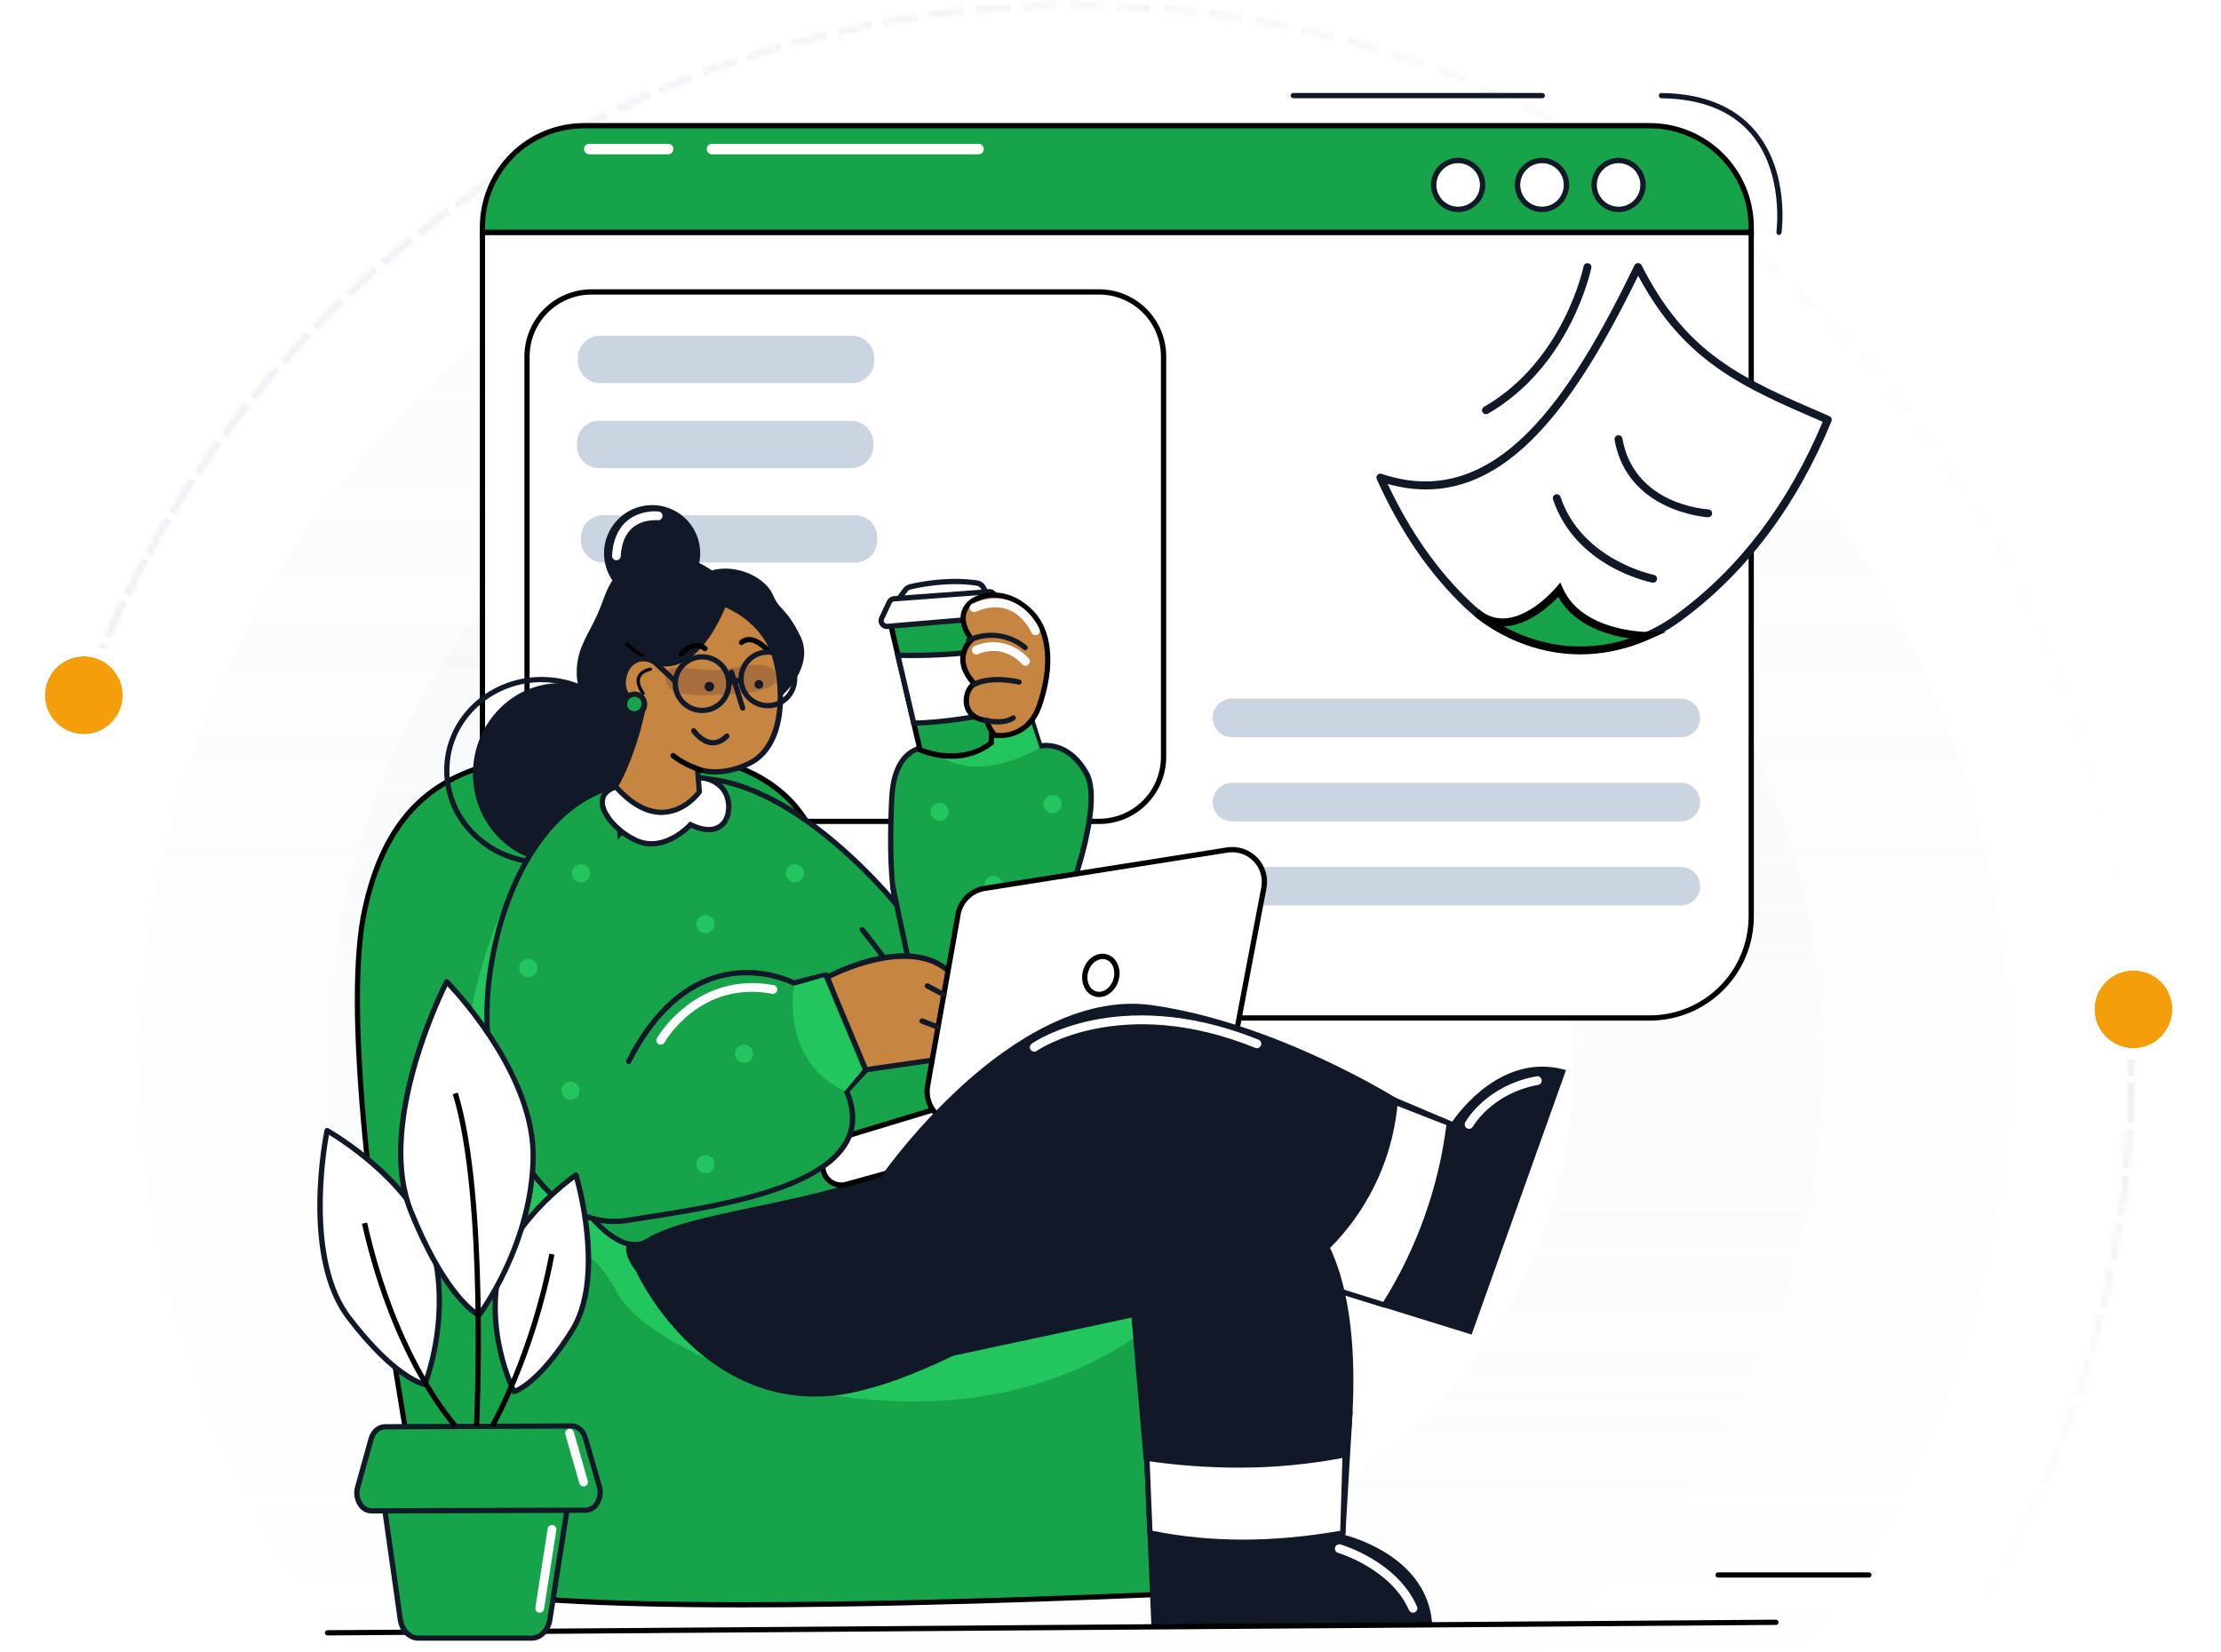 <svg width="406" height="302" viewBox="0 0 406 302" fill="none" xmlns="http://www.w3.org/2000/svg">
<mask id="mask0_14083_93275" style="mask-type:alpha" maskUnits="userSpaceOnUse" x="0" y="0" width="406" height="302">
<rect width="405.823" height="301.875" fill="#CBD5E1"/>
</mask>
<g mask="url(#mask0_14083_93275)">
<g opacity="0.5">
<mask id="path-2-inside-1_14083_93275" fill="white">
<path d="M389.979 202.565C391.995 156.308 377.371 110.86 348.759 74.459C320.146 38.057 279.439 13.112 234.015 4.144C188.592 -4.824 141.458 2.78 101.159 25.576C60.859 48.373 30.061 84.853 14.346 128.405L15.186 128.708C30.828 85.357 61.484 49.045 101.598 26.353C141.712 3.662 188.628 -3.907 233.842 5.02C279.057 13.946 319.576 38.777 348.057 75.01C376.537 111.244 391.094 156.483 389.087 202.526L389.979 202.565Z"/>
</mask>
<path d="M389.979 202.565C391.995 156.308 377.371 110.86 348.759 74.459C320.146 38.057 279.439 13.112 234.015 4.144C188.592 -4.824 141.458 2.78 101.159 25.576C60.859 48.373 30.061 84.853 14.346 128.405L15.186 128.708C30.828 85.357 61.484 49.045 101.598 26.353C141.712 3.662 188.628 -3.907 233.842 5.02C279.057 13.946 319.576 38.777 348.057 75.01C376.537 111.244 391.094 156.483 389.087 202.526L389.979 202.565Z" stroke="url(#paint0_linear_14083_93275)" stroke-width="2.848" stroke-dasharray="4.27 4.27" mask="url(#path-2-inside-1_14083_93275)"/>
</g>
<g opacity="0.5">
<mask id="path-3-inside-2_14083_93275" fill="white">
<path d="M14.604 260.572C30.489 304.063 61.43 340.422 101.819 363.061C142.207 385.699 189.37 393.118 234.758 383.973C280.146 374.827 320.756 349.723 349.225 313.21C377.695 276.697 392.141 231.192 389.944 184.943L389.052 184.986C391.239 231.021 376.86 276.316 348.521 312.661C320.183 349.006 279.761 373.994 234.582 383.098C189.403 392.201 142.457 384.816 102.255 362.282C62.053 339.748 31.254 303.556 15.443 260.266L14.604 260.572Z"/>
</mask>
<path d="M14.604 260.572C30.489 304.063 61.43 340.422 101.819 363.061C142.207 385.699 189.37 393.118 234.758 383.973C280.146 374.827 320.756 349.723 349.225 313.21C377.695 276.697 392.141 231.192 389.944 184.943L389.052 184.986C391.239 231.021 376.86 276.316 348.521 312.661C320.183 349.006 279.761 373.994 234.582 383.098C189.403 392.201 142.457 384.816 102.255 362.282C62.053 339.748 31.254 303.556 15.443 260.266L14.604 260.572Z" stroke="url(#paint1_linear_14083_93275)" stroke-width="2.848" stroke-dasharray="4.27 4.27" mask="url(#path-3-inside-2_14083_93275)"/>
</g>
<circle opacity="0.08" cx="196.502" cy="194.133" r="170.873" fill="url(#paint2_linear_14083_93275)"/>
<circle opacity="0.1" cx="196.505" cy="194.132" r="136.698" fill="url(#paint3_linear_14083_93275)"/>
<circle cx="196.505" cy="194.134" r="91.132" fill="white"/>
<g filter="url(#filter0_d_14083_93275)">
<circle cx="15.322" cy="125.09" r="7.12" transform="rotate(-2.504 15.322 125.09)" fill="#F59E0B"/>
<circle cx="15.322" cy="125.09" r="8.138" transform="rotate(-2.504 15.322 125.09)" stroke="white" stroke-width="2.037"/>
</g>
<g filter="url(#filter1_d_14083_93275)">
<circle cx="389.993" cy="182.517" r="7.12" transform="rotate(-15.735 389.993 182.517)" fill="#F59E0B"/>
<circle cx="389.993" cy="182.517" r="8.138" transform="rotate(-15.735 389.993 182.517)" stroke="white" stroke-width="2.037"/>
</g>
</g>
<path d="M320.125 167.596C320.125 172.514 318.172 177.23 314.694 180.708C311.217 184.185 306.5 186.139 301.582 186.139H106.735C101.817 186.139 97.1 184.185 93.623 180.708C90.145 177.23 88.191 172.514 88.191 167.596V42.477H320.125V167.596Z" fill="white"/>
<path d="M301.582 186.62H106.735C101.692 186.614 96.856 184.608 93.29 181.041C89.723 177.475 87.717 172.639 87.711 167.596V42.48C87.711 42.353 87.762 42.23 87.852 42.14C87.942 42.05 88.064 41.999 88.192 41.999H320.126C320.253 41.999 320.376 42.05 320.466 42.14C320.556 42.23 320.607 42.353 320.607 42.48V167.596C320.601 172.639 318.594 177.475 315.028 181.041C311.461 184.608 306.626 186.614 301.582 186.62ZM88.673 42.961V167.596C88.678 172.384 90.584 176.975 93.97 180.361C97.356 183.747 101.947 185.652 106.735 185.658H301.582C306.371 185.652 310.962 183.747 314.348 180.361C317.734 176.975 319.639 172.384 319.645 167.596V42.961H88.673Z" fill="black"/>
<path d="M106.735 22.984H301.582C306.5 22.984 311.217 24.938 314.694 28.416C318.172 31.893 320.125 36.61 320.125 41.528V42.49H88.191V41.528C88.191 36.61 90.145 31.893 93.623 28.416C97.1 24.938 101.817 22.984 106.735 22.984Z" fill="#16A34A"/>
<path d="M320.607 42.961H87.711V41.528C87.716 36.484 89.722 31.648 93.289 28.081C96.855 24.515 101.691 22.509 106.735 22.503H301.582C306.626 22.509 311.462 24.515 315.029 28.081C318.595 31.648 320.601 36.484 320.607 41.528V42.961ZM88.673 41.999H319.645V41.528C319.639 36.739 317.734 32.148 314.348 28.762C310.962 25.376 306.371 23.471 301.582 23.465H106.735C101.947 23.471 97.356 25.376 93.97 28.762C90.584 32.148 88.678 36.739 88.673 41.528V41.999Z" fill="black"/>
<path d="M295.876 37.813C298.084 37.813 299.873 36.023 299.873 33.816C299.873 31.608 298.084 29.818 295.876 29.818C293.669 29.818 291.879 31.608 291.879 33.816C291.879 36.023 293.669 37.813 295.876 37.813Z" fill="white"/>
<path d="M295.876 29.815C296.667 29.814 297.441 30.049 298.099 30.488C298.758 30.927 299.271 31.552 299.574 32.282C299.878 33.013 299.957 33.818 299.803 34.594C299.649 35.37 299.269 36.083 298.709 36.643C298.15 37.203 297.437 37.584 296.661 37.739C295.885 37.894 295.08 37.815 294.349 37.512C293.618 37.209 292.993 36.696 292.553 36.038C292.114 35.38 291.879 34.607 291.879 33.816C291.879 32.755 292.3 31.738 293.049 30.988C293.799 30.238 294.816 29.816 295.876 29.815ZM295.876 28.854C294.895 28.854 293.935 29.145 293.119 29.69C292.303 30.235 291.667 31.01 291.292 31.917C290.916 32.823 290.818 33.821 291.009 34.784C291.201 35.746 291.674 36.63 292.368 37.324C293.061 38.018 293.946 38.491 294.908 38.682C295.871 38.874 296.868 38.776 297.775 38.4C298.682 38.024 299.457 37.388 300.002 36.572C300.547 35.756 300.838 34.797 300.838 33.816C300.837 32.5 300.314 31.238 299.384 30.308C298.453 29.378 297.192 28.854 295.876 28.854Z" fill="#111827"/>
<path d="M281.88 37.813C284.088 37.813 285.877 36.023 285.877 33.816C285.877 31.608 284.088 29.818 281.88 29.818C279.672 29.818 277.883 31.608 277.883 33.816C277.883 36.023 279.672 37.813 281.88 37.813Z" fill="white"/>
<path d="M281.88 29.815C282.671 29.814 283.445 30.049 284.103 30.488C284.762 30.927 285.275 31.552 285.578 32.282C285.881 33.013 285.961 33.818 285.807 34.594C285.653 35.37 285.272 36.083 284.713 36.643C284.154 37.203 283.441 37.584 282.665 37.739C281.889 37.894 281.084 37.815 280.353 37.512C279.622 37.209 278.997 36.696 278.557 36.038C278.118 35.38 277.883 34.607 277.883 33.816C277.883 32.755 278.304 31.738 279.053 30.988C279.803 30.238 280.82 29.816 281.88 29.815ZM281.88 28.854C280.899 28.854 279.939 29.145 279.123 29.69C278.307 30.235 277.671 31.01 277.296 31.917C276.92 32.823 276.822 33.821 277.013 34.784C277.205 35.746 277.677 36.63 278.371 37.324C279.065 38.018 279.949 38.491 280.912 38.682C281.874 38.874 282.872 38.776 283.779 38.4C284.686 38.024 285.461 37.388 286.006 36.572C286.551 35.756 286.842 34.797 286.842 33.816C286.841 32.5 286.318 31.238 285.388 30.308C284.457 29.378 283.196 28.854 281.88 28.854Z" fill="#111827"/>
<path d="M266.552 37.813C268.76 37.813 270.549 36.023 270.549 33.816C270.549 31.608 268.76 29.818 266.552 29.818C264.344 29.818 262.555 31.608 262.555 33.816C262.555 36.023 264.344 37.813 266.552 37.813Z" fill="white"/>
<path d="M266.552 29.815C267.343 29.814 268.117 30.049 268.775 30.488C269.434 30.927 269.947 31.552 270.25 32.282C270.553 33.013 270.633 33.818 270.479 34.594C270.325 35.37 269.944 36.083 269.385 36.643C268.826 37.203 268.113 37.584 267.337 37.739C266.561 37.894 265.756 37.815 265.025 37.512C264.294 37.209 263.669 36.696 263.229 36.038C262.789 35.38 262.555 34.607 262.555 33.816C262.555 32.755 262.976 31.738 263.725 30.988C264.475 30.238 265.491 29.816 266.552 29.815ZM266.552 28.854C265.571 28.854 264.611 29.145 263.795 29.69C262.979 30.235 262.343 31.01 261.968 31.917C261.592 32.823 261.494 33.821 261.685 34.784C261.877 35.746 262.349 36.63 263.043 37.324C263.737 38.018 264.621 38.491 265.584 38.682C266.546 38.874 267.544 38.776 268.451 38.4C269.357 38.024 270.132 37.388 270.678 36.572C271.223 35.756 271.514 34.797 271.514 33.816C271.513 32.5 270.99 31.238 270.06 30.308C269.129 29.378 267.868 28.854 266.552 28.854Z" fill="#111827"/>
<path d="M307.259 127.749H225.2C223.252 127.749 221.674 129.327 221.674 131.275C221.674 133.222 223.252 134.801 225.2 134.801H307.259C309.207 134.801 310.785 133.222 310.785 131.275C310.785 129.327 309.207 127.749 307.259 127.749Z" fill="#CBD5E1"/>
<path d="M307.259 143.135H225.2C223.252 143.135 221.674 144.713 221.674 146.661C221.674 148.608 223.252 150.187 225.2 150.187H307.259C309.207 150.187 310.785 148.608 310.785 146.661C310.785 144.713 309.207 143.135 307.259 143.135Z" fill="#CBD5E1"/>
<path d="M307.259 158.521H225.2C223.252 158.521 221.674 160.1 221.674 162.047C221.674 163.994 223.252 165.573 225.2 165.573H307.259C309.207 165.573 310.785 163.994 310.785 162.047C310.785 160.1 309.207 158.521 307.259 158.521Z" fill="#CBD5E1"/>
<path d="M200.927 150.667H108.117C104.868 150.664 101.754 149.372 99.457 147.075C97.16 144.778 95.869 141.664 95.865 138.416V65.152C95.869 61.904 97.16 58.79 99.457 56.493C101.754 54.196 104.868 52.904 108.117 52.901H200.934C204.182 52.904 207.296 54.196 209.593 56.493C211.89 58.79 213.182 61.904 213.185 65.152V138.416C213.181 141.665 211.888 144.78 209.59 147.077C207.292 149.373 204.176 150.665 200.927 150.667ZM108.11 53.862C105.117 53.866 102.247 55.056 100.131 57.173C98.014 59.289 96.824 62.159 96.82 65.152V138.416C96.824 141.409 98.014 144.279 100.131 146.395C102.247 148.512 105.117 149.702 108.11 149.706H200.927C203.92 149.702 206.79 148.512 208.907 146.395C211.023 144.279 212.213 141.409 212.217 138.416V65.152C212.213 62.159 211.023 59.289 208.907 57.173C206.79 55.056 203.92 53.866 200.927 53.862H108.11Z" fill="black"/>
<path d="M155.743 61.395H109.699C107.455 61.395 105.635 63.215 105.635 65.46V65.986C105.635 68.231 107.455 70.05 109.699 70.05H155.743C157.987 70.05 159.807 68.231 159.807 65.986V65.46C159.807 63.215 157.987 61.395 155.743 61.395Z" fill="#CBD5E1"/>
<path d="M155.582 76.942H109.539C107.294 76.942 105.475 78.762 105.475 81.007V81.532C105.475 83.777 107.294 85.597 109.539 85.597H155.582C157.827 85.597 159.647 83.777 159.647 81.532V81.007C159.647 78.762 157.827 76.942 155.582 76.942Z" fill="#CBD5E1"/>
<path d="M156.301 94.21H110.258C108.013 94.21 106.193 96.03 106.193 98.275V98.8C106.193 101.045 108.013 102.865 110.258 102.865H156.301C158.546 102.865 160.366 101.045 160.366 98.8V98.275C160.366 96.03 158.546 94.21 156.301 94.21Z" fill="#CBD5E1"/>
<path d="M178.88 28.219H130.157C129.902 28.219 129.657 28.118 129.477 27.938C129.297 27.757 129.195 27.513 129.195 27.258C129.195 27.003 129.297 26.758 129.477 26.578C129.657 26.397 129.902 26.296 130.157 26.296H178.88C179.135 26.296 179.38 26.397 179.56 26.578C179.74 26.758 179.842 27.003 179.842 27.258C179.842 27.513 179.74 27.757 179.56 27.938C179.38 28.118 179.135 28.219 178.88 28.219Z" fill="white"/>
<path d="M122.144 28.219H107.719C107.464 28.219 107.22 28.118 107.04 27.938C106.859 27.757 106.758 27.513 106.758 27.258C106.758 27.003 106.859 26.758 107.04 26.578C107.22 26.397 107.464 26.296 107.719 26.296H122.144C122.399 26.296 122.644 26.397 122.824 26.578C123.004 26.758 123.106 27.003 123.106 27.258C123.106 27.513 123.004 27.757 122.824 27.938C122.644 28.118 122.399 28.219 122.144 28.219Z" fill="white"/>
<path d="M325.209 42.964H325.138C325.076 42.956 325.016 42.934 324.962 42.903C324.907 42.871 324.86 42.828 324.822 42.778C324.784 42.728 324.757 42.67 324.741 42.609C324.726 42.548 324.722 42.485 324.731 42.422C324.731 42.313 326.187 31.591 320.061 24.44C316.458 20.237 310.964 18.061 303.713 17.968C303.586 17.968 303.463 17.917 303.373 17.827C303.283 17.737 303.232 17.615 303.232 17.487C303.232 17.36 303.283 17.237 303.373 17.147C303.463 17.057 303.586 17.006 303.713 17.006C311.243 17.102 316.981 19.395 320.769 23.821C327.18 31.306 325.722 42.092 325.658 42.557C325.641 42.666 325.587 42.766 325.505 42.84C325.424 42.914 325.319 42.958 325.209 42.964Z" fill="#111827"/>
<path d="M281.936 17.962H236.418C236.291 17.962 236.169 17.911 236.078 17.821C235.988 17.731 235.938 17.608 235.938 17.481C235.938 17.353 235.988 17.231 236.078 17.141C236.169 17.051 236.291 17 236.418 17H281.936C282.063 17 282.186 17.051 282.276 17.141C282.366 17.231 282.417 17.353 282.417 17.481C282.417 17.608 282.366 17.731 282.276 17.821C282.186 17.911 282.063 17.962 281.936 17.962Z" fill="#111827"/>
<path d="M113.199 137.605C92.043 137.925 72.81 138.566 66.72 166.133C60.63 193.7 76.817 276.561 78.74 287.46C80.664 298.358 223.627 290.986 223.627 290.986C223.627 290.986 249.11 249.796 201.029 227.678C152.947 205.56 156.473 171.583 148.78 152.991C141.087 134.399 113.199 137.605 113.199 137.605Z" fill="#16A34A"/>
<path d="M135.823 293.909C122.264 293.909 110.984 293.637 102.166 293.092C81.401 291.81 78.584 289.316 78.273 287.546C78.122 286.694 77.882 285.396 77.574 283.719C66.326 222.55 62.508 182.952 66.255 166.034C69.076 153.26 74.753 145.375 84.12 141.218C92.62 137.441 103.067 137.281 113.174 137.127C118.193 136.697 123.247 136.943 128.201 137.858C138.747 139.881 146.017 145.054 149.229 152.812C150.899 156.847 152.056 161.656 153.284 166.746C157.928 186.011 163.708 209.984 201.234 227.245C216.28 234.169 225.717 243.664 229.275 255.473C234.747 273.622 224.147 291.069 224.041 291.242L223.909 291.457H223.656C223.297 291.476 187.495 293.307 151.915 293.781C146.241 293.867 140.877 293.909 135.823 293.909ZM117.873 137.884C115.084 137.884 113.276 138.083 113.241 138.086H113.196C92.659 138.406 73.263 138.692 67.179 166.239C63.467 183.033 67.278 222.498 78.504 283.543C78.824 285.223 79.052 286.521 79.202 287.39C79.423 288.649 82.709 290.944 102.208 292.143C114.292 292.887 131.006 293.121 151.892 292.842C185.87 292.39 220.037 290.698 223.339 290.534C224.518 288.499 233.369 272.407 228.342 255.752C224.865 244.212 215.604 234.916 200.824 228.13C183.989 220.386 171.975 210.555 164.057 198.076C157.242 187.325 154.64 176.516 152.341 166.983C151.12 161.931 149.969 157.158 148.331 153.199C144.44 143.801 135.144 140.195 128.031 138.826C124.686 138.195 121.29 137.878 117.886 137.881L117.873 137.884Z" fill="black"/>
<path d="M211.01 241.981C219.838 235.089 189.3 228.938 182.947 217.225C170.125 207.859 163.243 197.393 158.999 187.258C136.605 164.839 108.032 144.257 99.352 138.176C95.524 138.525 101.595 138.387 98.178 139.407C99.432 143.048 105.032 150.549 100.422 153.511C91.447 159.28 77.663 198.708 89.203 214.735C100.743 230.762 105.871 223.39 112.923 236.532C119.975 249.674 174.468 270.51 211.01 241.981Z" fill="#22C55E"/>
<path d="M170.095 205.721C141.246 228.159 103.656 218.312 118.167 233.929C143.365 261.051 170.589 240.132 178.429 222.069C182.359 213.017 170.095 205.721 170.095 205.721Z" fill="#111827"/>
<path d="M144.167 247.431C134.897 247.431 125.873 242.943 117.815 234.272C115.074 231.323 114.058 229.144 114.609 227.4C115.571 224.425 120.812 223.351 128.762 221.726C140.205 219.386 155.88 216.181 169.791 205.359L170.051 205.157L170.333 205.324C170.458 205.401 182.915 212.946 178.863 222.277C174.427 232.493 163.223 244.587 149.107 247.004C147.475 247.287 145.823 247.43 144.167 247.431ZM170.131 206.324C156.098 217.123 139.785 220.457 128.967 222.672C121.623 224.172 116.318 225.259 115.539 227.695C115.103 229.051 116.081 230.99 118.527 233.622C126.396 242.09 135.195 246.469 144.186 246.469C145.787 246.468 147.385 246.332 148.962 246.062C162.727 243.703 173.66 231.884 177.997 221.899C181.382 214.062 171.885 207.449 170.125 206.308L170.131 206.324Z" fill="#111827"/>
<path d="M121.693 143.215C121.693 143.215 135.742 134.457 167.255 183.482C170.849 189.072 177.01 197.967 175.91 202.073C171.102 220.024 129.995 219.767 118.487 226.877C104.851 235.304 74.55 164.916 109.192 145.138L121.693 143.215Z" fill="#16A34A"/>
<path d="M116.057 228.05C114.827 228.016 113.626 227.67 112.567 227.044C103.681 222.127 92.834 199.182 92.693 178.061C92.619 167.127 95.382 152.469 108.954 144.724C109.005 144.696 109.06 144.676 109.118 144.667L121.536 142.744C122.177 142.423 125.847 140.82 132.883 144.529C142.845 149.796 154.545 162.8 167.659 183.212C167.979 183.725 168.342 184.27 168.71 184.834C172.39 190.495 177.429 198.252 176.374 202.189C173.147 214.235 154.654 218.129 138.338 221.566C130.264 223.265 122.632 224.87 118.74 227.278C117.937 227.783 117.007 228.051 116.057 228.05ZM109.355 145.6C96.251 153.129 93.584 167.397 93.648 178.055C93.786 198.861 104.361 221.409 113.025 226.201C114.999 227.294 116.75 227.383 118.227 226.47C122.266 223.973 129.62 222.425 138.133 220.633C153.385 217.427 172.364 213.427 175.438 201.948C176.381 198.422 171.271 190.569 167.896 185.366C167.531 184.802 167.175 184.257 166.845 183.741C150.734 158.681 139.342 149.122 132.62 145.494C125.424 141.622 121.971 143.606 121.939 143.625C121.884 143.658 121.823 143.681 121.76 143.692L109.355 145.6Z" fill="#111827"/>
<path d="M99.252 158.156C98.739 158.156 98.219 158.133 97.697 158.091C92.998 157.73 88.621 155.56 85.487 152.04C83.963 150.347 82.801 148.361 82.072 146.203C81.342 144.045 81.062 141.76 81.247 139.49C82.029 130.047 90.674 123.027 100.527 123.841C105.228 124.201 109.606 126.371 112.74 129.893C114.265 131.585 115.427 133.572 116.156 135.73C116.884 137.888 117.164 140.172 116.978 142.442C116.241 151.382 108.435 158.156 99.252 158.156ZM82.205 139.564C82.031 141.705 82.296 143.859 82.984 145.894C83.672 147.929 84.768 149.802 86.206 151.398C89.176 154.734 93.324 156.787 97.777 157.126C98.271 157.168 98.764 157.188 99.252 157.188C107.948 157.188 115.324 150.799 116.019 142.359C116.194 140.218 115.929 138.065 115.241 136.03C114.553 133.996 113.457 132.123 112.019 130.528C109.05 127.19 104.901 125.136 100.447 124.796C91.126 124.024 82.942 130.653 82.205 139.564Z" fill="#111827"/>
<path d="M172.706 191.495C180.758 192.034 185.4 184.296 188.91 178.353C193.862 169.97 202.11 147.776 198.6 141.458C195.09 135.14 190.089 136.425 190.089 136.425L188.432 131.197L169.44 132.954L169.76 136.64C169.76 136.64 163.51 135.877 163.01 145.936C162.689 152.626 162.67 161.687 163.827 165.38C163.827 165.38 142.379 138.531 123.021 142.759" fill="#16A34A"/>
<path d="M173.508 192.001C173.235 192.001 172.96 192.001 172.678 191.976C172.615 191.972 172.553 191.955 172.496 191.927C172.44 191.899 172.389 191.86 172.347 191.812C172.305 191.765 172.274 191.709 172.253 191.649C172.233 191.589 172.225 191.526 172.229 191.463C172.233 191.4 172.25 191.338 172.278 191.281C172.306 191.225 172.345 191.174 172.392 191.132C172.44 191.091 172.495 191.059 172.555 191.038C172.615 191.018 172.679 191.01 172.742 191.014C180.566 191.543 185.153 183.776 188.5 178.109C193.776 169.175 201.495 147.657 198.184 141.689C194.911 135.794 190.404 136.842 190.212 136.88C190.093 136.91 189.967 136.893 189.86 136.834C189.753 136.774 189.672 136.676 189.635 136.56L188.093 131.704L169.963 133.377L170.242 136.582C170.248 136.654 170.239 136.726 170.214 136.793C170.189 136.86 170.149 136.92 170.097 136.97C170.046 137.02 169.984 137.057 169.917 137.08C169.849 137.102 169.777 137.11 169.706 137.102C168.469 137.041 167.256 137.466 166.328 138.288C164.629 139.73 163.674 142.311 163.494 145.955C163.148 152.946 163.174 161.678 164.292 165.233C164.324 165.339 164.317 165.454 164.274 165.556C164.231 165.659 164.154 165.744 164.055 165.796C163.957 165.848 163.844 165.865 163.735 165.844C163.625 165.822 163.527 165.764 163.456 165.678C163.244 165.409 141.979 139.108 123.128 143.24C123.066 143.253 123.002 143.255 122.94 143.243C122.877 143.232 122.818 143.209 122.765 143.175C122.711 143.14 122.665 143.096 122.629 143.044C122.593 142.992 122.568 142.933 122.554 142.871C122.541 142.81 122.539 142.746 122.551 142.683C122.562 142.621 122.585 142.561 122.619 142.508C122.654 142.455 122.698 142.409 122.75 142.373C122.802 142.337 122.861 142.311 122.923 142.298C130.984 140.538 140.687 143.932 150.986 152.116C155.296 155.581 159.294 159.418 162.933 163.582C162.218 159.27 162.234 151.946 162.532 145.923C162.728 141.987 163.815 139.169 165.738 137.55C166.726 136.706 167.966 136.212 169.264 136.146L168.988 132.992C168.978 132.865 169.017 132.739 169.099 132.641C169.18 132.544 169.297 132.482 169.424 132.47L188.416 130.716C188.524 130.705 188.633 130.731 188.724 130.789C188.815 130.847 188.884 130.935 188.92 131.037L190.452 135.871C191.824 135.717 196.023 135.755 199.049 141.208C202.783 147.939 194.148 170.467 189.356 178.58C185.968 184.283 181.406 192.001 173.508 192.001Z" fill="#111827"/>
<path d="M170.302 136.864C170.302 136.864 175.988 144.375 190.07 136.778L188.31 131.649L170.129 133.281L170.302 136.864Z" fill="#22C55E"/>
<path d="M172.006 150.083C172.915 149.95 173.544 149.104 173.411 148.193C173.277 147.282 172.432 146.652 171.523 146.785C170.614 146.918 169.985 147.764 170.118 148.675C170.252 149.586 171.097 150.216 172.006 150.083Z" fill="#22C55E"/>
<path d="M192.649 148.685C193.558 148.551 194.187 147.705 194.053 146.794C193.92 145.883 193.075 145.253 192.166 145.386C191.256 145.519 190.628 146.365 190.761 147.276C190.894 148.187 191.739 148.818 192.649 148.685Z" fill="#22C55E"/>
<path d="M178.467 178.735C179.376 178.602 180.005 177.756 179.872 176.845C179.738 175.934 178.893 175.304 177.984 175.437C177.075 175.57 176.446 176.416 176.579 177.327C176.713 178.238 177.558 178.868 178.467 178.735Z" fill="#22C55E"/>
<path d="M181.863 163.426C182.773 163.293 183.401 162.447 183.268 161.536C183.135 160.625 182.29 159.995 181.38 160.128C180.471 160.261 179.842 161.107 179.976 162.018C180.109 162.929 180.954 163.559 181.863 163.426Z" fill="#22C55E"/>
<path d="M163.207 162.111L166.454 177.455L163.207 162.111Z" fill="#16A34A"/>
<path d="M166.454 177.936C166.345 177.936 166.238 177.898 166.153 177.828C166.068 177.759 166.009 177.662 165.986 177.555L162.727 162.21L163.666 162.008L166.926 177.353C166.939 177.415 166.941 177.478 166.929 177.541C166.918 177.603 166.895 177.662 166.86 177.715C166.826 177.768 166.782 177.814 166.73 177.85C166.678 177.885 166.619 177.911 166.557 177.924C166.524 177.932 166.489 177.937 166.454 177.936Z" fill="#111827"/>
<path d="M157.641 170.019C157.641 170.019 170.783 185.726 175.912 200.791L157.641 170.019Z" fill="#16A34A"/>
<path d="M175.912 201.272C175.812 201.273 175.715 201.242 175.633 201.185C175.552 201.127 175.49 201.046 175.457 200.952C170.418 186.149 157.404 170.5 157.272 170.333C157.228 170.285 157.194 170.229 157.172 170.168C157.15 170.106 157.141 170.041 157.146 169.976C157.15 169.911 157.167 169.847 157.197 169.789C157.226 169.731 157.267 169.679 157.317 169.638C157.367 169.596 157.425 169.565 157.488 169.546C157.55 169.527 157.616 169.522 157.681 169.529C157.745 169.537 157.808 169.557 157.865 169.59C157.921 169.622 157.97 169.666 158.01 169.718C158.141 169.875 171.267 185.665 176.367 200.644C176.388 200.704 176.397 200.767 176.393 200.83C176.388 200.893 176.372 200.955 176.344 201.012C176.316 201.068 176.277 201.119 176.229 201.16C176.181 201.202 176.126 201.233 176.066 201.253C176.016 201.267 175.964 201.274 175.912 201.272Z" fill="#111827"/>
<path d="M117.531 142.55C118.257 133.757 111.997 126.063 103.547 125.365C95.098 124.668 87.66 131.231 86.934 140.024C86.208 148.817 92.469 156.511 100.918 157.209C109.367 157.907 116.805 151.344 117.531 142.55Z" fill="#111827"/>
<path d="M102.226 157.828C101.8 157.828 101.374 157.809 100.944 157.773C92.245 157.055 85.773 149.119 86.52 140.07L87 140.112L86.52 140.07C86.852 135.748 88.85 131.725 92.094 128.851C93.656 127.451 95.487 126.385 97.475 125.717C99.463 125.048 101.566 124.792 103.656 124.962C112.356 125.684 118.827 133.617 118.081 142.666C117.75 146.988 115.751 151.012 112.506 153.885C109.68 156.417 106.021 157.821 102.226 157.828ZM102.377 125.882C98.816 125.891 95.382 127.207 92.729 129.582C89.671 132.292 87.789 136.086 87.478 140.16C86.776 148.673 92.854 156.152 101.024 156.828C102.986 156.989 104.959 156.748 106.824 156.12C108.689 155.492 110.407 154.491 111.872 153.177C114.93 150.467 116.813 146.673 117.122 142.599C117.824 134.082 111.747 126.607 103.576 125.931C103.175 125.898 102.775 125.882 102.377 125.882Z" fill="#111827"/>
<path d="M151.227 178.674C151.227 178.674 167.254 170.019 174.498 178.674C181.743 187.328 172.895 196.477 172.895 196.477L171.174 193.739L157.878 195.663L151.227 178.674Z" fill="#C68642"/>
<path d="M172.813 197.253L170.932 194.259L157.568 196.182L150.625 178.443L151 178.241C151.667 177.879 167.447 169.503 174.868 178.356C182.288 187.21 173.329 196.708 173.239 196.801L172.813 197.253ZM171.416 193.22L172.961 195.682C174.611 193.759 180.199 186.226 174.131 178.982C167.816 171.449 154.257 177.699 151.833 178.905L158.183 195.134L171.416 193.22Z" fill="#111827"/>
<path d="M175.133 201.544L152.461 208.42C151.664 208.662 150.986 209.192 150.559 209.906C150.131 210.621 149.986 211.469 150.15 212.286L150.496 214.001C150.587 214.45 150.77 214.876 151.033 215.252C151.295 215.628 151.632 215.947 152.023 216.187C152.414 216.427 152.85 216.585 153.304 216.65C153.758 216.715 154.221 216.686 154.663 216.565L178.383 209.997C178.897 209.854 179.369 209.589 179.761 209.226C180.152 208.863 180.451 208.412 180.632 207.911C180.814 207.409 180.873 206.871 180.804 206.342C180.736 205.813 180.542 205.308 180.239 204.868L178.832 202.846C178.431 202.268 177.857 201.831 177.193 201.597C176.529 201.363 175.808 201.345 175.133 201.544Z" fill="white"/>
<path d="M153.782 217.168C152.898 217.17 152.039 216.865 151.354 216.305C150.669 215.745 150.2 214.964 150.025 214.097L149.679 212.382C149.488 211.448 149.653 210.475 150.143 209.657C150.632 208.838 151.41 208.232 152.324 207.959L174.996 201.086C175.771 200.85 176.6 200.866 177.365 201.131C178.13 201.397 178.791 201.898 179.253 202.564L180.657 204.586C181.006 205.089 181.23 205.667 181.31 206.274C181.39 206.881 181.323 207.497 181.115 208.073C180.907 208.648 180.565 209.166 180.116 209.581C179.667 209.997 179.125 210.299 178.535 210.462L154.814 217.03C154.478 217.123 154.131 217.17 153.782 217.168ZM175.275 202.006L152.603 208.879C151.919 209.083 151.336 209.537 150.969 210.15C150.603 210.762 150.479 211.49 150.622 212.19L150.968 213.908C151.048 214.293 151.206 214.657 151.432 214.978C151.658 215.3 151.948 215.572 152.283 215.777C152.618 215.983 152.991 216.118 153.38 216.174C153.769 216.23 154.166 216.206 154.545 216.104L178.266 209.536C178.708 209.415 179.114 209.189 179.452 208.879C179.789 208.568 180.046 208.182 180.203 207.751C180.36 207.32 180.412 206.858 180.354 206.404C180.295 205.949 180.129 205.515 179.868 205.138L178.461 203.115C178.116 202.616 177.622 202.24 177.049 202.041C176.476 201.841 175.855 201.829 175.275 202.006Z" fill="black"/>
<path d="M246.752 258.489L245.425 281.049C245.425 281.049 260.17 284.255 261.292 296.621H210.931L209.248 256.874L246.752 258.489Z" fill="#111827"/>
<path d="M261.817 297.115H210.469L208.744 256.406L247.261 258.053L245.927 280.703C248.335 281.344 260.737 285.191 261.772 296.602L261.817 297.115ZM211.392 296.153H260.756C259.313 284.707 245.466 281.565 245.322 281.533L244.921 281.447L246.242 258.961L209.751 257.403L211.392 296.153Z" fill="#111827"/>
<path d="M175.129 167.214L169.562 198.544C169.401 199.449 169.454 200.379 169.717 201.259C169.981 202.14 170.447 202.946 171.078 203.613C171.71 204.281 172.489 204.791 173.354 205.103C174.218 205.415 175.143 205.521 176.056 205.41L219.663 200.147C220.902 199.997 222.062 199.457 222.974 198.605C223.886 197.753 224.504 196.632 224.737 195.406L231.026 162.329C231.199 161.404 231.148 160.452 230.877 159.551C230.606 158.65 230.123 157.828 229.468 157.152C228.813 156.477 228.006 155.968 227.115 155.669C226.223 155.37 225.272 155.29 224.343 155.434L180.002 162.447C178.795 162.638 177.678 163.199 176.805 164.053C175.932 164.908 175.347 166.012 175.129 167.214Z" fill="white"/>
<path d="M175.332 205.936C174.404 205.933 173.488 205.727 172.648 205.333C171.808 204.938 171.065 204.365 170.47 203.652C169.875 202.94 169.443 202.106 169.204 201.21C168.966 200.313 168.926 199.375 169.088 198.461L174.659 167.131L175.13 167.214L174.659 167.131C174.891 165.828 175.522 164.629 176.467 163.703C177.412 162.776 178.622 162.167 179.929 161.96L224.27 154.947C225.278 154.787 226.309 154.873 227.277 155.196C228.245 155.519 229.121 156.07 229.831 156.802C230.541 157.535 231.064 158.428 231.357 159.405C231.649 160.383 231.702 161.416 231.511 162.419L225.222 195.502C224.973 196.83 224.307 198.044 223.319 198.967C222.332 199.889 221.076 200.472 219.734 200.631L176.115 205.894C175.855 205.924 175.594 205.938 175.332 205.936ZM175.605 167.297L170.037 198.628C169.889 199.458 169.938 200.312 170.18 201.121C170.422 201.929 170.85 202.67 171.429 203.283C172.009 203.897 172.724 204.365 173.518 204.652C174.311 204.939 175.161 205.037 175.999 204.936L219.619 199.669C220.758 199.535 221.825 199.041 222.663 198.258C223.502 197.474 224.068 196.444 224.28 195.316L230.562 162.239C230.724 161.388 230.679 160.51 230.43 159.68C230.182 158.85 229.737 158.092 229.134 157.47C228.531 156.848 227.787 156.38 226.965 156.106C226.143 155.832 225.267 155.76 224.411 155.896L180.073 162.909C178.962 163.083 177.932 163.599 177.128 164.386C176.323 165.172 175.784 166.19 175.586 167.297H175.605Z" fill="black"/>
<path d="M246.109 258.489L209.246 256.566L210.208 280.286C221.561 282.636 233.348 282.437 245.468 280.286L246.109 258.489Z" fill="white"/>
<path d="M227.159 282.466C221.433 282.481 215.721 281.909 210.112 280.757C210.007 280.736 209.912 280.68 209.842 280.598C209.772 280.516 209.732 280.413 209.728 280.305L208.766 256.585C208.764 256.518 208.775 256.451 208.8 256.389C208.825 256.326 208.862 256.27 208.91 256.223C208.958 256.176 209.015 256.14 209.077 256.117C209.139 256.093 209.206 256.082 209.272 256.085L246.135 258.008C246.26 258.015 246.378 258.07 246.463 258.162C246.548 258.255 246.594 258.376 246.59 258.502L245.949 280.299C245.946 280.41 245.904 280.516 245.832 280.6C245.76 280.684 245.661 280.741 245.552 280.76C239.483 281.868 233.328 282.438 227.159 282.466ZM210.673 279.901C221.351 282.055 232.589 282.052 245 279.901L245.616 258.967L209.75 257.095L210.673 279.901Z" fill="#111827"/>
<path d="M244.834 196.867L265.638 205.702C265.638 205.702 273.613 192.88 285.637 195.989L268.712 243.43L230.721 231.659L244.834 196.867Z" fill="#111827"/>
<path d="M269.01 244.02L230.08 231.957L244.575 196.236L265.459 205.102C266.872 203.051 274.668 192.665 285.759 195.524L286.268 195.656L269.01 244.02ZM231.365 231.348L268.414 242.827L285.005 196.332C273.748 193.848 266.122 205.83 266.045 205.948L265.83 206.298L245.098 197.496L231.365 231.348Z" fill="#111827"/>
<path d="M244.62 197.474L230.42 231.544L253.083 238.613C259.452 228.56 263.504 217.214 264.943 205.401L244.62 197.474Z" fill="white"/>
<path d="M253.082 239.096C253.034 239.095 252.987 239.087 252.941 239.074L230.275 232.022C230.212 232.001 230.153 231.968 230.103 231.924C230.053 231.88 230.012 231.826 229.984 231.765C229.956 231.704 229.941 231.638 229.941 231.571C229.941 231.505 229.956 231.438 229.984 231.378L244.184 197.304C244.232 197.188 244.324 197.095 244.44 197.046C244.555 196.997 244.685 196.995 244.802 197.041L265.115 204.971C265.215 205.01 265.299 205.081 265.353 205.172C265.408 205.264 265.43 205.372 265.417 205.478C263.958 217.357 259.887 228.766 253.496 238.885C253.45 238.952 253.388 239.006 253.316 239.043C253.244 239.08 253.163 239.099 253.082 239.096ZM231.067 231.246L252.864 238.045C259 228.229 262.937 217.201 264.404 205.718L244.876 198.095L231.067 231.246Z" fill="#111827"/>
<path d="M161.441 215.337C161.441 215.337 185.482 180.718 210.484 184.244C233.243 187.45 255.04 201.233 255.04 201.233C253.501 220.145 240.615 229.762 240.615 229.762L216.857 220.306C216.857 220.306 174.887 252.841 151.504 254.764C128.12 256.688 116.885 232.647 116.885 232.647" fill="#111827"/>
<path d="M148.898 255.354C138 255.354 129.986 249.713 125.085 244.776C121.611 241.272 118.698 237.253 116.45 232.861C116.423 232.804 116.408 232.742 116.405 232.679C116.402 232.616 116.412 232.553 116.433 232.494C116.455 232.434 116.488 232.38 116.531 232.333C116.573 232.286 116.625 232.249 116.682 232.222C116.739 232.195 116.801 232.18 116.864 232.177C116.927 232.175 116.99 232.184 117.05 232.206C117.109 232.227 117.164 232.261 117.21 232.303C117.257 232.346 117.295 232.397 117.321 232.454C119.528 236.755 122.385 240.689 125.79 244.119C130.945 249.302 139.574 255.274 151.466 254.296C174.439 252.405 216.146 220.261 216.562 219.937C216.628 219.885 216.707 219.851 216.79 219.84C216.874 219.828 216.959 219.838 217.037 219.87L240.536 229.223C242.18 227.887 253.037 218.463 254.537 201.496C252.063 199.98 231.522 187.713 210.417 184.732C197.692 182.94 185.178 191.405 176.924 198.836C171.333 203.903 166.277 209.532 161.836 215.632C161.801 215.688 161.756 215.736 161.702 215.773C161.649 215.81 161.588 215.836 161.524 215.85C161.46 215.863 161.395 215.863 161.331 215.85C161.267 215.837 161.206 215.811 161.153 215.773C161.099 215.736 161.054 215.688 161.019 215.633C160.985 215.578 160.962 215.516 160.952 215.451C160.942 215.387 160.945 215.321 160.962 215.258C160.978 215.195 161.007 215.136 161.047 215.084C165.527 208.928 170.627 203.249 176.266 198.134C184.678 190.572 197.455 181.943 210.565 183.789C233.167 186.972 255.092 200.708 255.31 200.849C255.385 200.895 255.445 200.96 255.484 201.038C255.524 201.116 255.541 201.204 255.534 201.291C253.996 220.203 241.049 230.07 240.917 230.169C240.851 230.218 240.774 230.249 240.693 230.259C240.612 230.27 240.529 230.26 240.453 230.23L216.947 220.873C215.37 222.082 205.446 229.608 193.227 237.243C175.359 248.395 161.342 254.46 151.556 255.264C150.645 255.319 149.761 255.354 148.898 255.354Z" fill="#111827"/>
<path d="M114.92 194.079C127.062 170.163 145.093 179.731 145.093 179.731L150.981 178.257L158.28 195.662L154.754 199.509C162.126 216.802 130.742 220.575 114.551 223.149C98.36 225.723 85.917 201.073 89.683 177.071C92.248 160.723 100.412 146.619 112.442 143.734" fill="#16A34A"/>
<path d="M112.222 223.816C107.837 223.816 103.609 221.892 99.874 218.164C91.159 209.465 86.77 192.537 89.21 176.997C90.53 168.566 93.264 160.992 97.111 155.087C101.243 148.747 106.506 144.66 112.331 143.266C112.455 143.236 112.586 143.257 112.694 143.323C112.803 143.39 112.881 143.497 112.911 143.621C112.941 143.746 112.92 143.876 112.853 143.985C112.786 144.094 112.679 144.172 112.555 144.202C106.974 145.535 101.913 149.481 97.916 155.613C94.143 161.402 91.46 168.848 90.159 177.144C87.767 192.402 92.04 208.987 100.554 217.485C104.743 221.652 109.558 223.457 114.478 222.674L117.334 222.229C130.137 220.241 149.485 217.241 154.277 208.618C155.72 206.028 155.729 203.028 154.312 199.698C154.277 199.613 154.266 199.519 154.281 199.429C154.296 199.338 154.337 199.253 154.399 199.185L157.72 195.563L150.697 178.833L145.212 180.205C145.097 180.233 144.975 180.219 144.869 180.164C144.805 180.132 138.369 176.801 130.781 179.202C124.636 181.154 119.443 186.232 115.35 194.297C115.293 194.411 115.192 194.497 115.071 194.537C114.95 194.577 114.818 194.567 114.704 194.51C114.59 194.452 114.504 194.352 114.464 194.231C114.424 194.11 114.434 193.978 114.491 193.864C118.713 185.552 124.107 180.308 130.518 178.279C135.35 176.782 140.563 177.116 145.164 179.218L150.879 177.792C150.99 177.764 151.108 177.776 151.21 177.827C151.312 177.879 151.393 177.965 151.437 178.071L158.736 195.476C158.772 195.56 158.783 195.653 158.768 195.744C158.752 195.834 158.711 195.918 158.649 195.986L155.329 199.608C156.745 203.112 156.681 206.301 155.133 209.086C150.11 218.119 130.483 221.165 117.495 223.19L114.642 223.636C113.841 223.76 113.032 223.82 112.222 223.816Z" fill="#111827"/>
<path d="M171.084 248.071L207.28 240.33L209.524 266.615C221.942 268.426 234.138 268.343 246.066 265.974C246.066 265.974 249.913 240.33 241.578 226.226C228.811 204.618 198.625 231.675 198.625 231.675L171.084 248.071Z" fill="#111827"/>
<path d="M226.359 268.355C220.702 268.346 215.054 267.928 209.457 267.102L209.079 267.048L206.835 240.926L168.318 249.161L198.328 231.297C199.45 230.297 216.403 215.452 230.293 217.594C235.203 218.353 239.136 221.177 241.98 225.992C250.314 240.08 246.57 265.797 246.531 266.06L246.48 266.381L246.16 266.445C239.638 267.728 233.006 268.368 226.359 268.355ZM209.973 266.204C222.401 267.977 234.396 267.766 245.637 265.579C246.044 262.525 248.807 239.41 241.15 226.473C238.46 221.918 234.758 219.248 230.145 218.536C216.528 216.433 199.107 231.877 198.93 232.034L198.857 232.089L173.829 247.001L207.701 239.756L209.973 266.204Z" fill="#111827"/>
<path d="M127.142 142.253C127.142 142.253 130.001 141.814 131.995 144.055C134.56 146.94 133.329 154.232 126.225 150.786C126.225 150.786 121.529 156.062 116.288 153.671C111.743 151.597 107.419 145.978 112.121 144.055C118.132 141.59 127.142 142.253 127.142 142.253Z" fill="white"/>
<path d="M119.083 154.767C118.049 154.768 117.027 154.542 116.089 154.107C112.929 152.668 109.554 149.382 109.608 146.59C109.624 145.661 110.044 144.388 111.938 143.609C117.814 141.199 126.318 141.715 127.129 141.772C127.575 141.715 130.335 141.477 132.354 143.734C133.979 145.564 134.168 148.805 132.758 150.671C131.988 151.687 130.142 153.094 126.331 151.366C125.485 152.206 122.603 154.767 119.083 154.767ZM124.379 142.657C121.273 142.657 116.131 142.93 112.304 144.5C111.169 144.965 110.586 145.673 110.57 146.609C110.528 148.68 113.294 151.777 116.487 153.235C121.337 155.447 125.821 150.517 125.866 150.466L126.106 150.196L126.427 150.353C128.956 151.578 130.915 151.485 131.982 150.091C133.12 148.587 132.944 145.863 131.629 144.375C131.073 143.774 130.383 143.311 129.616 143.026C128.848 142.74 128.023 142.639 127.209 142.731H127.155H127.1C127.078 142.731 126.007 142.657 124.379 142.657Z" fill="#111827"/>
<path d="M127.424 101.758C127.802 97.176 124.4 93.155 119.825 92.777C115.251 92.4 111.235 95.808 110.857 100.39C110.479 104.972 113.881 108.992 118.455 109.37C123.03 109.748 127.046 106.34 127.424 101.758Z" fill="#111827"/>
<path d="M119.2 109.971C117.855 109.97 116.529 109.659 115.325 109.061C113.764 108.29 112.466 107.074 111.596 105.566C110.726 104.059 110.321 102.327 110.435 100.59C110.548 98.853 111.173 97.188 112.232 95.806C113.29 94.424 114.735 93.387 116.382 92.825C117.474 92.45 118.63 92.295 119.782 92.37C120.935 92.445 122.06 92.748 123.095 93.261C124.876 94.142 126.307 95.599 127.155 97.396C128.004 99.193 128.22 101.224 127.769 103.159C127.318 105.095 126.226 106.821 124.671 108.057C123.115 109.294 121.187 109.968 119.2 109.971ZM119.219 93.303C117.293 93.296 115.431 93.999 113.989 95.278C112.547 96.556 111.626 98.319 111.401 100.233C111.176 102.147 111.663 104.076 112.769 105.654C113.875 107.231 115.522 108.347 117.398 108.788C119.274 109.229 121.246 108.965 122.939 108.045C124.632 107.126 125.928 105.615 126.579 103.802C127.23 101.988 127.192 99.999 126.471 98.212C125.749 96.425 124.396 94.967 122.668 94.114C121.595 93.586 120.415 93.312 119.219 93.312V93.303Z" fill="#111827"/>
<path d="M142.661 126.816C142.661 126.816 148.396 121.738 145.886 116.558C143.376 111.378 142.039 111.843 140.885 109.028C139.731 106.214 134.657 103.428 130.045 104.81C130.045 104.81 124.275 100.56 119.101 101.944C113.928 103.329 112.142 105.826 110.703 109.897C109.264 113.968 107.818 115.779 106.699 118.606C105.581 121.434 103.962 129.364 115.033 135.095C126.105 140.826 142.661 126.816 142.661 126.816Z" fill="#111827"/>
<path d="M121.075 136.97C118.899 137.002 116.748 136.507 114.805 135.528C103.038 129.438 105.282 120.905 106.25 118.44C106.714 117.298 107.244 116.184 107.836 115.103C108.778 113.381 109.584 111.588 110.247 109.74C111.712 105.602 113.609 102.925 118.975 101.489C123.832 100.185 129.053 103.544 130.134 104.291C134.814 103.009 140.051 105.708 141.33 108.855C141.705 109.778 142.264 110.613 142.975 111.311C143.831 112.25 144.898 113.42 146.318 116.353C148.956 121.802 143.225 126.96 142.981 127.178C142.414 127.662 131.259 136.97 121.075 136.97ZM121.287 102.156C120.591 102.153 119.898 102.241 119.226 102.416C114.241 103.752 112.542 106.134 111.154 110.064C110.474 111.952 109.65 113.786 108.689 115.548C108.115 116.599 107.599 117.681 107.144 118.789C106.25 121.068 104.192 128.947 115.247 134.672C125.825 140.157 141.987 126.755 142.346 126.453C142.513 126.299 147.744 121.501 145.452 116.773C144.09 113.965 143.077 112.853 142.263 111.965C141.476 111.184 140.856 110.251 140.439 109.224C139.417 106.704 134.669 103.941 130.182 105.284L129.954 105.352L129.759 105.211C129.711 105.169 125.556 102.156 121.287 102.156Z" fill="#111827"/>
<path d="M121.864 121.594H121.835C118.129 121.674 114.494 118.119 114.344 117.969C114.291 117.913 114.263 117.84 114.264 117.763C114.265 117.687 114.295 117.614 114.349 117.56C114.402 117.506 114.474 117.474 114.55 117.472C114.627 117.47 114.701 117.498 114.757 117.549C114.792 117.584 118.37 121.075 121.809 121.001C121.888 121 121.963 121.03 122.02 121.085C122.076 121.14 122.109 121.214 122.11 121.293C122.113 121.364 122.089 121.434 122.044 121.49C121.998 121.545 121.934 121.582 121.864 121.594Z" fill="black"/>
<path d="M127.521 140.624L127.842 144.792C127.842 144.792 121.472 153.863 112.475 143.756C112.475 143.756 115.821 138.288 117.677 128.8C117.677 128.8 113.51 128.159 113.936 124.421C114.363 120.683 117.286 119.889 119.094 120.78C119.094 120.78 126.216 125.136 132.326 110.429C132.326 110.429 139.775 112.978 141.734 120.411C143.692 127.844 142.731 136.653 137.118 139.509C131.505 142.365 127.521 140.624 127.521 140.624Z" fill="#C68642"/>
<path d="M120.953 149.023C118.01 149.023 115.042 147.362 112.122 144.083L111.885 143.817L112.071 143.497C112.103 143.445 115.276 138.163 117.119 129.165C115.481 128.742 113.119 127.354 113.465 124.357C113.673 122.527 114.501 121.132 115.786 120.43C116.325 120.138 116.925 119.978 117.538 119.962C118.151 119.947 118.759 120.076 119.312 120.341L119.35 120.36C119.418 120.401 121.088 121.376 123.485 120.587C125.652 119.873 128.871 117.497 131.884 110.237L132.057 109.82L132.483 109.964C132.804 110.073 140.199 112.686 142.202 120.28C144.125 127.572 143.423 136.833 137.339 139.926C132.925 142.17 129.492 141.673 128.044 141.285L128.329 144.917L128.229 145.058C128.124 145.208 125.591 148.747 121.392 148.991C121.258 149.023 121.104 149.023 120.953 149.023ZM113.074 143.702C115.856 146.741 118.632 148.19 121.341 148.052C124.639 147.866 126.867 145.276 127.354 144.654L126.979 139.846L127.713 140.166C127.765 140.189 131.592 141.769 136.907 139.076C142.221 136.384 143.161 127.684 141.276 120.533C139.673 114.443 134.156 111.711 132.592 111.048C130.089 116.904 127.117 120.424 123.758 121.517C121.065 122.392 119.116 121.341 118.873 121.196C118.459 121.004 118.006 120.911 117.55 120.926C117.094 120.94 116.648 121.062 116.248 121.28C115.536 121.668 114.645 122.536 114.42 124.485C114.048 127.713 117.607 128.306 117.76 128.332L118.254 128.409L118.158 128.899C116.53 137.214 113.808 142.41 113.074 143.705V143.702Z" fill="#111827"/>
<path d="M117.594 127.075C117.541 127.082 117.487 127.074 117.439 127.052C117.39 127.03 117.348 126.994 117.319 126.95C116.418 125.633 116.155 124.517 116.543 123.632C117.097 122.35 118.771 122.091 118.841 122.081C118.919 122.069 118.997 122.088 119.061 122.135C119.124 122.181 119.166 122.251 119.178 122.328C119.19 122.405 119.17 122.484 119.124 122.547C119.078 122.61 119.008 122.653 118.931 122.664C118.912 122.664 117.505 122.895 117.081 123.87C116.787 124.556 117.027 125.472 117.806 126.613C117.849 126.679 117.866 126.759 117.852 126.836C117.837 126.913 117.793 126.982 117.729 127.027C117.688 127.053 117.642 127.069 117.594 127.075Z" fill="black"/>
<path d="M132.963 122.319C128.755 123.114 123.158 121.139 122.151 122.614C121.145 124.088 121.831 126.111 124.091 126.662C126.35 127.213 128.601 127.197 133.217 126.944C137.832 126.691 142.336 126.095 141.871 123.617C141.407 121.139 139.153 121.152 132.963 122.319Z" fill="#A86E3B"/>
<path d="M117.278 128.799C117.34 128.049 116.784 127.391 116.036 127.329C115.288 127.267 114.631 127.825 114.569 128.575C114.507 129.325 115.064 129.983 115.812 130.044C116.56 130.106 117.216 129.548 117.278 128.799Z" fill="#16A34A"/>
<path d="M115.996 127.412C116.204 127.412 116.409 127.46 116.595 127.553C116.872 127.688 117.096 127.913 117.228 128.192C117.361 128.471 117.395 128.786 117.325 129.086C117.255 129.387 117.085 129.655 116.843 129.846C116.601 130.037 116.301 130.141 115.992 130.14C115.784 130.14 115.579 130.092 115.393 129.999C115.119 129.861 114.898 129.636 114.768 129.358C114.637 129.08 114.604 128.766 114.674 128.468C114.744 128.169 114.912 127.902 115.152 127.71C115.391 127.519 115.689 127.414 115.996 127.412ZM115.996 126.45C115.424 126.449 114.873 126.658 114.446 127.038C114.018 127.417 113.746 127.94 113.68 128.508C113.614 129.075 113.758 129.647 114.087 130.115C114.415 130.582 114.904 130.913 115.46 131.043C116.016 131.173 116.601 131.095 117.103 130.822C117.605 130.549 117.989 130.101 118.182 129.563C118.375 129.025 118.363 128.435 118.149 127.906C117.935 127.376 117.534 126.943 117.021 126.691C116.702 126.533 116.352 126.45 115.996 126.45Z" fill="#111827"/>
<path d="M130.352 136.285C130.249 136.285 130.146 136.285 130.047 136.285C127.935 136.092 126.463 133.961 126.402 133.868C126.339 133.762 126.319 133.637 126.345 133.517C126.372 133.397 126.443 133.291 126.545 133.222C126.647 133.153 126.771 133.126 126.893 133.146C127.014 133.166 127.123 133.231 127.197 133.329C127.197 133.345 128.48 135.179 130.137 135.326C130.951 135.4 131.74 135.041 132.522 134.262C132.565 134.215 132.618 134.176 132.677 134.149C132.735 134.123 132.799 134.108 132.863 134.106C132.928 134.105 132.992 134.116 133.052 134.14C133.112 134.163 133.167 134.199 133.213 134.244C133.259 134.289 133.295 134.343 133.32 134.402C133.345 134.462 133.357 134.526 133.357 134.591C133.356 134.655 133.343 134.719 133.317 134.778C133.292 134.837 133.254 134.891 133.208 134.935C132.317 135.826 131.358 136.285 130.352 136.285Z" fill="#111827"/>
<path d="M135.766 129.941C135.663 129.941 135.564 129.908 135.481 129.848C135.399 129.787 135.338 129.702 135.307 129.604L133.269 123.081C133.246 123.02 133.236 122.955 133.239 122.889C133.242 122.824 133.258 122.76 133.287 122.701C133.316 122.643 133.356 122.59 133.406 122.548C133.456 122.505 133.514 122.473 133.576 122.454C133.639 122.434 133.704 122.428 133.769 122.435C133.834 122.442 133.897 122.462 133.954 122.494C134.011 122.526 134.061 122.569 134.101 122.621C134.141 122.673 134.17 122.733 134.185 122.796L136.224 129.319C136.243 129.38 136.249 129.443 136.244 129.507C136.238 129.57 136.219 129.631 136.189 129.687C136.16 129.743 136.119 129.793 136.07 129.833C136.021 129.873 135.964 129.904 135.904 129.922C135.859 129.934 135.812 129.941 135.766 129.941Z" fill="#111827"/>
<path d="M140.17 119.212C140.104 119.212 140.039 119.199 139.978 119.172C139.917 119.146 139.863 119.107 139.818 119.059C139.795 119.033 137.436 116.494 135.888 117.821C135.841 117.867 135.784 117.903 135.723 117.926C135.661 117.949 135.596 117.96 135.53 117.956C135.464 117.953 135.4 117.937 135.341 117.908C135.282 117.879 135.229 117.838 135.187 117.788C135.144 117.738 135.112 117.679 135.093 117.616C135.074 117.553 135.068 117.487 135.075 117.422C135.083 117.357 135.103 117.293 135.136 117.236C135.169 117.179 135.213 117.13 135.266 117.09C137.51 115.167 140.395 118.273 140.526 118.408C140.59 118.476 140.633 118.562 140.649 118.655C140.664 118.747 140.653 118.842 140.615 118.928C140.577 119.014 140.514 119.087 140.435 119.137C140.356 119.188 140.264 119.214 140.17 119.212Z" fill="black"/>
<path d="M124.534 120.059C124.441 120.059 124.349 120.032 124.271 119.981C124.193 119.93 124.132 119.858 124.094 119.772C124.056 119.687 124.044 119.593 124.059 119.501C124.074 119.409 124.115 119.323 124.178 119.254C125.14 118.183 126.165 117.619 127.198 117.571C127.923 117.536 128.635 117.774 129.195 118.238C129.241 118.281 129.279 118.332 129.306 118.39C129.332 118.447 129.347 118.509 129.35 118.572C129.352 118.636 129.342 118.699 129.32 118.758C129.297 118.817 129.264 118.871 129.22 118.918C129.134 119.01 129.014 119.064 128.888 119.07C128.762 119.075 128.638 119.031 128.544 118.946C128.384 118.805 126.941 117.642 124.89 119.908C124.844 119.956 124.788 119.994 124.727 120.02C124.666 120.046 124.6 120.059 124.534 120.059Z" fill="black"/>
<path d="M128.119 140.824C128.119 140.824 124.785 139.695 123.041 138.147L128.119 140.824Z" fill="#16A34A"/>
<path d="M128.119 141.304C128.067 141.304 128.015 141.295 127.966 141.279C127.824 141.23 124.52 140.102 122.721 138.506C122.626 138.421 122.569 138.301 122.561 138.174C122.554 138.047 122.598 137.921 122.683 137.826C122.768 137.731 122.887 137.674 123.015 137.666C123.142 137.659 123.267 137.703 123.362 137.788C125.013 139.253 128.244 140.352 128.276 140.368C128.384 140.405 128.475 140.479 128.534 140.576C128.592 140.674 128.614 140.789 128.596 140.901C128.577 141.014 128.52 141.116 128.433 141.19C128.346 141.263 128.236 141.304 128.122 141.304H128.119Z" fill="black"/>
<path d="M140.366 129.505C140.216 129.505 140.065 129.499 139.914 129.486C139.209 129.428 138.523 129.233 137.894 128.91C137.265 128.587 136.706 128.143 136.249 127.604C135.792 127.065 135.446 126.441 135.231 125.767C135.015 125.094 134.934 124.385 134.993 123.681C135.079 122.639 135.467 121.645 136.108 120.82C136.75 119.995 137.618 119.374 138.606 119.034C139.594 118.694 140.66 118.649 141.674 118.905C142.687 119.161 143.604 119.706 144.313 120.474C145.022 121.242 145.491 122.2 145.665 123.231C145.838 124.262 145.707 125.321 145.288 126.279C144.87 127.236 144.181 128.052 143.307 128.624C142.433 129.197 141.411 129.503 140.366 129.505ZM135.952 123.761C135.867 124.78 136.138 125.797 136.719 126.639C137.3 127.48 138.155 128.095 139.138 128.376C140.122 128.658 141.172 128.59 142.111 128.185C143.049 127.779 143.819 127.06 144.287 126.151C144.755 125.242 144.893 124.198 144.678 123.198C144.463 122.198 143.908 121.304 143.108 120.667C142.308 120.031 141.311 119.692 140.288 119.707C139.266 119.723 138.28 120.093 137.5 120.754C137.056 121.128 136.691 121.587 136.425 122.103C136.159 122.619 135.998 123.182 135.952 123.761Z" fill="#111827"/>
<path d="M128.351 130.386C128.199 130.386 128.049 130.38 127.899 130.367C126.477 130.249 125.161 129.571 124.238 128.483C123.315 127.394 122.863 125.984 122.979 124.562C123.065 123.52 123.452 122.526 124.094 121.701C124.735 120.876 125.603 120.255 126.592 119.915C127.58 119.575 128.646 119.53 129.659 119.786C130.673 120.042 131.59 120.587 132.299 121.355C133.007 122.124 133.477 123.082 133.65 124.113C133.823 125.143 133.693 126.202 133.274 127.16C132.855 128.118 132.167 128.933 131.293 129.506C130.418 130.079 129.396 130.385 128.351 130.386ZM128.335 120.587C127.227 120.588 126.159 121.005 125.345 121.756C124.53 122.507 124.027 123.538 123.937 124.642C123.865 125.514 124.054 126.387 124.478 127.151C124.902 127.915 125.544 128.537 126.321 128.936C127.098 129.336 127.977 129.497 128.845 129.397C129.714 129.298 130.534 128.943 131.2 128.378C131.867 127.812 132.352 127.062 132.592 126.222C132.833 125.381 132.819 124.489 132.552 123.656C132.285 122.824 131.777 122.089 131.093 121.545C130.408 121.001 129.578 120.672 128.707 120.6C128.582 120.591 128.457 120.587 128.335 120.587Z" fill="#111827"/>
<path d="M123.459 125.082C123.34 125.08 123.226 125.034 123.139 124.954L119.01 121.107C118.963 121.064 118.925 121.012 118.898 120.955C118.872 120.897 118.856 120.834 118.854 120.771C118.851 120.707 118.862 120.644 118.884 120.584C118.906 120.524 118.94 120.47 118.983 120.423C119.027 120.377 119.079 120.339 119.137 120.313C119.195 120.287 119.258 120.273 119.322 120.271C119.385 120.269 119.448 120.28 119.508 120.303C119.567 120.326 119.621 120.361 119.667 120.405L123.796 124.252C123.865 124.317 123.914 124.402 123.935 124.495C123.956 124.588 123.949 124.685 123.914 124.774C123.88 124.863 123.82 124.94 123.742 124.995C123.663 125.049 123.571 125.08 123.475 125.082H123.459Z" fill="#111827"/>
<path d="M133.243 125.546C133.163 125.548 133.085 125.528 133.016 125.489C132.905 125.429 132.823 125.328 132.786 125.208C132.75 125.088 132.762 124.959 132.82 124.848C133.387 123.793 134.833 123.861 135.596 124.066C135.719 124.099 135.824 124.179 135.888 124.29C135.952 124.401 135.969 124.532 135.936 124.655C135.903 124.779 135.822 124.884 135.711 124.947C135.6 125.011 135.469 125.028 135.346 124.995C135.346 124.995 134.012 124.675 133.666 125.316C133.622 125.388 133.56 125.448 133.486 125.488C133.412 125.529 133.328 125.549 133.243 125.546Z" fill="#111827"/>
<path d="M112.683 102.444H112.642C112.536 102.439 112.433 102.413 112.338 102.368C112.243 102.323 112.157 102.259 112.087 102.181C112.016 102.102 111.962 102.011 111.927 101.911C111.892 101.812 111.876 101.707 111.882 101.601C112.036 98.797 112.956 96.659 114.623 95.251C117.094 93.165 120.271 93.504 120.392 93.521C120.605 93.545 120.799 93.652 120.932 93.82C121.066 93.987 121.127 94.201 121.103 94.413C121.078 94.626 120.971 94.82 120.803 94.953C120.636 95.086 120.422 95.147 120.21 95.123C120.181 95.123 117.565 94.86 115.632 96.498C114.325 97.611 113.597 99.361 113.472 101.701C113.456 101.901 113.367 102.087 113.221 102.225C113.075 102.362 112.884 102.44 112.683 102.444Z" fill="white"/>
<path d="M162.707 113.706L168.182 137.105C168.182 137.105 175.423 140.384 181.193 135.823L182.078 112.321L162.707 113.706Z" fill="#16A34A"/>
<path d="M173.962 138.74C171.91 138.733 169.879 138.324 167.984 137.538L167.766 137.442L162.111 113.267L182.578 111.814L181.665 136.073L181.492 136.211C179.344 137.89 176.687 138.783 173.962 138.74ZM168.593 136.75C169.795 137.221 175.824 139.288 180.722 135.593L181.575 112.834L163.304 114.116L168.593 136.75Z" fill="black"/>
<path d="M164.137 119.821L167.022 132.22C171.448 132.185 177.148 131.287 181.379 130.486L181.824 118.594C175.523 119.783 168.781 119.924 164.137 119.821Z" fill="white"/>
<path d="M166.659 132.704L163.527 119.328H164.149C168.695 119.427 175.442 119.296 181.75 118.106L182.343 117.998L181.859 130.877L181.484 130.948C177.388 131.72 171.547 132.653 167.041 132.688L166.659 132.704ZM164.736 120.315L167.409 131.733C171.66 131.653 177.006 130.816 180.917 130.085L181.327 119.187C175.403 120.229 169.172 120.386 164.745 120.315H164.736Z" fill="#111827"/>
<path d="M164.012 109.856L165.49 107.878C165.709 107.583 166.026 107.376 166.384 107.291C168.07 106.894 173.311 105.83 178.564 106.596C178.801 106.63 179.027 106.718 179.225 106.853C179.423 106.988 179.587 107.166 179.706 107.374L180.616 108.977L164.012 109.856Z" fill="white"/>
<path d="M163.012 110.388L165.105 107.59C165.393 107.207 165.806 106.936 166.272 106.824C168.243 106.359 173.391 105.355 178.648 106.122C178.957 106.168 179.252 106.283 179.51 106.459C179.768 106.635 179.983 106.867 180.139 107.138L181.421 109.42L163.012 110.388ZM174.664 106.811C171.913 106.83 169.173 107.153 166.493 107.772C166.246 107.833 166.027 107.976 165.874 108.179L165.012 109.333L179.828 108.554L179.302 107.625C179.219 107.482 179.104 107.359 178.967 107.266C178.83 107.172 178.674 107.111 178.51 107.086C177.236 106.902 175.951 106.81 174.664 106.811Z" fill="#111827"/>
<path d="M162.565 110.09L161.177 113.026C161.098 113.195 161.064 113.382 161.08 113.568C161.096 113.754 161.16 113.933 161.267 114.086C161.373 114.24 161.518 114.363 161.686 114.443C161.855 114.523 162.042 114.557 162.228 114.542L182.801 112.802C182.99 112.786 183.171 112.72 183.326 112.611C183.482 112.501 183.605 112.352 183.683 112.179C183.761 112.006 183.791 111.816 183.771 111.627C183.751 111.438 183.68 111.258 183.567 111.106L181.724 108.635C181.616 108.491 181.475 108.377 181.312 108.302C181.149 108.228 180.97 108.196 180.791 108.208L163.462 109.49C163.273 109.501 163.09 109.563 162.932 109.668C162.774 109.773 162.647 109.919 162.565 110.09Z" fill="white"/>
<path d="M162.135 115.026C161.875 115.025 161.62 114.959 161.392 114.833C161.165 114.707 160.973 114.525 160.834 114.305C160.695 114.085 160.614 113.834 160.599 113.575C160.583 113.315 160.633 113.056 160.744 112.821L162.129 109.885C162.246 109.638 162.426 109.426 162.651 109.271C162.876 109.117 163.138 109.024 163.411 109.003L180.74 107.721C180.999 107.701 181.259 107.747 181.495 107.855C181.732 107.962 181.937 108.128 182.092 108.336L183.935 110.808C184.1 111.029 184.202 111.29 184.231 111.564C184.261 111.838 184.217 112.114 184.104 112.366C183.991 112.617 183.813 112.833 183.588 112.993C183.364 113.152 183.101 113.249 182.826 113.273L162.267 115.01L162.135 115.026ZM180.858 108.686H180.813L163.485 109.968C163.383 109.974 163.284 110.006 163.199 110.063C163.114 110.119 163.045 110.197 163.001 110.289L161.613 113.225C161.569 113.317 161.55 113.42 161.559 113.522C161.567 113.624 161.603 113.722 161.661 113.807C161.72 113.891 161.799 113.958 161.892 114.002C161.985 114.045 162.088 114.064 162.19 114.055L182.749 112.318C182.853 112.308 182.952 112.272 183.037 112.212C183.121 112.151 183.188 112.07 183.23 111.975C183.273 111.88 183.289 111.776 183.278 111.673C183.267 111.57 183.228 111.471 183.166 111.388L181.323 108.913C181.269 108.842 181.198 108.784 181.118 108.744C181.037 108.705 180.948 108.685 180.858 108.686Z" fill="#111827"/>
<path d="M181.905 134.441C181.905 134.441 187.777 135.429 189.992 128.992C192.207 122.556 192.258 115.917 188.623 112.109C184.988 108.301 180.876 108.243 178.247 109.628C175.619 111.013 175.276 113.971 177.664 116.904C177.664 116.904 173.625 120.164 178.132 125.072C176.398 125.783 175.154 131.204 180.398 131.755C180.642 132.773 181.163 133.703 181.905 134.441Z" fill="#C68642"/>
<path d="M182.698 134.97C182.407 134.974 182.117 134.956 181.829 134.916L181.672 134.89L181.563 134.778C180.845 134.056 180.314 133.169 180.018 132.194C177.851 131.874 176.466 130.63 176.2 128.768C175.992 127.329 176.521 125.739 177.406 124.976C176.043 123.354 175.415 121.725 175.534 120.135C175.643 118.906 176.167 117.751 177.021 116.86C175.848 115.286 175.37 113.654 175.665 112.186C175.805 111.543 176.091 110.94 176.5 110.424C176.909 109.908 177.43 109.492 178.024 109.208C180.63 107.833 185.06 107.682 188.974 111.773C192.407 115.372 192.959 121.867 190.449 129.146C188.65 134.371 184.509 134.97 182.698 134.97ZM182.14 133.99C183.057 134.089 187.657 134.31 189.542 128.842C191.933 121.905 191.465 115.776 188.279 112.442C184.753 108.74 180.906 108.782 178.473 110.058C178.006 110.277 177.595 110.6 177.272 111.002C176.948 111.404 176.721 111.875 176.608 112.378C176.348 113.661 176.858 115.154 178.037 116.603L178.358 116.978L177.98 117.283C177.14 118.044 176.614 119.091 176.505 120.219C176.402 121.671 177.072 123.197 178.499 124.751L178.967 125.258L178.326 125.521C177.636 125.803 176.963 127.255 177.162 128.633C177.377 130.14 178.547 131.079 180.457 131.281L180.8 131.316L180.877 131.637C181.084 132.518 181.52 133.33 182.14 133.99Z" fill="black"/>
<path d="M187.383 118.892C187.263 118.889 187.149 118.842 187.062 118.76C186.899 118.606 182.966 115.016 177.254 117.517C177.137 117.568 177.004 117.571 176.885 117.525C176.766 117.478 176.67 117.387 176.619 117.27C176.567 117.153 176.565 117.02 176.611 116.901C176.657 116.782 176.749 116.687 176.866 116.635C178.625 115.823 180.579 115.525 182.5 115.777C184.421 116.029 186.232 116.82 187.723 118.058C187.815 118.146 187.869 118.267 187.873 118.394C187.876 118.522 187.829 118.645 187.742 118.738C187.697 118.788 187.641 118.827 187.579 118.854C187.517 118.88 187.45 118.893 187.383 118.892Z" fill="#111827"/>
<path d="M178.075 125.598C177.966 125.598 177.86 125.561 177.774 125.494C177.689 125.426 177.629 125.331 177.604 125.225C177.58 125.119 177.592 125.008 177.639 124.909C177.686 124.811 177.765 124.732 177.863 124.684C181.27 122.992 186.197 124.194 186.418 124.245C186.538 124.279 186.639 124.359 186.701 124.466C186.763 124.574 186.782 124.702 186.752 124.822C186.722 124.943 186.646 125.047 186.541 125.114C186.436 125.18 186.309 125.203 186.188 125.178C186.139 125.178 181.379 124.011 178.289 125.546C178.223 125.58 178.149 125.598 178.075 125.598Z" fill="#111827"/>
<path d="M182.354 132.464C181.586 132.461 180.821 132.373 180.072 132.204C179.953 132.17 179.851 132.09 179.789 131.983C179.727 131.875 179.709 131.747 179.739 131.627C179.769 131.506 179.844 131.402 179.949 131.335C180.054 131.269 180.181 131.246 180.303 131.271C180.335 131.271 183.303 131.993 184.957 130.864C185.063 130.792 185.192 130.765 185.317 130.789C185.443 130.813 185.554 130.885 185.625 130.991C185.697 131.096 185.724 131.226 185.701 131.351C185.677 131.477 185.604 131.587 185.499 131.659C184.576 132.288 183.386 132.464 182.354 132.464Z" fill="#111827"/>
<path d="M189.284 116.155C189.126 116.155 188.971 116.109 188.839 116.022C188.707 115.934 188.605 115.81 188.544 115.664C188.524 115.616 187.239 112.661 184.402 111.497C182.636 110.785 180.613 110.904 178.382 111.853C178.187 111.938 177.965 111.942 177.767 111.863C177.569 111.785 177.41 111.632 177.325 111.436C177.24 111.241 177.236 111.019 177.314 110.821C177.392 110.623 177.546 110.463 177.741 110.378C180.386 109.253 182.828 109.131 185.005 110.019C188.473 111.43 189.948 114.882 190.008 115.029C190.06 115.151 190.08 115.283 190.068 115.415C190.056 115.546 190.011 115.672 189.938 115.782C189.865 115.892 189.766 115.982 189.65 116.044C189.533 116.107 189.403 116.139 189.271 116.139L189.284 116.155Z" fill="white"/>
<path d="M187.464 121.735C187.346 121.736 187.229 121.71 187.122 121.659C187.015 121.609 186.92 121.535 186.845 121.444C186.708 121.277 183.614 117.639 178.8 119.594C178.701 119.638 178.596 119.661 178.488 119.663C178.381 119.665 178.274 119.646 178.174 119.606C178.074 119.565 177.984 119.506 177.908 119.43C177.831 119.354 177.771 119.263 177.731 119.164C177.69 119.064 177.67 118.957 177.672 118.85C177.674 118.742 177.697 118.636 177.741 118.538C177.784 118.44 177.847 118.351 177.925 118.277C178.004 118.204 178.096 118.147 178.197 118.11C184.13 115.699 188.047 120.379 188.086 120.427C188.22 120.593 188.283 120.804 188.261 121.015C188.239 121.227 188.135 121.421 187.971 121.556C187.828 121.673 187.649 121.737 187.464 121.735Z" fill="white"/>
<path d="M129.673 126.425C130.159 126.425 130.554 126.03 130.554 125.543C130.554 125.056 130.159 124.662 129.673 124.662C129.186 124.662 128.791 125.056 128.791 125.543C128.791 126.03 129.186 126.425 129.673 126.425Z" fill="#111827"/>
<path d="M138.727 125.944C139.17 125.944 139.529 125.585 139.529 125.143C139.529 124.7 139.17 124.341 138.727 124.341C138.285 124.341 137.926 124.7 137.926 125.143C137.926 125.585 138.285 125.944 138.727 125.944Z" fill="#111827"/>
<path d="M106.442 161.332C107.351 161.199 107.979 160.352 107.846 159.442C107.713 158.531 106.868 157.9 105.959 158.033C105.049 158.167 104.421 159.013 104.554 159.924C104.687 160.834 105.532 161.465 106.442 161.332Z" fill="#22C55E"/>
<path d="M96.822 178.64C97.731 178.507 98.36 177.661 98.227 176.75C98.094 175.839 97.249 175.209 96.339 175.342C95.43 175.475 94.802 176.321 94.935 177.232C95.068 178.143 95.913 178.774 96.822 178.64Z" fill="#22C55E"/>
<path d="M129.199 170.63C130.108 170.497 130.737 169.651 130.604 168.74C130.471 167.829 129.625 167.199 128.716 167.332C127.807 167.465 127.178 168.311 127.312 169.222C127.445 170.133 128.29 170.763 129.199 170.63Z" fill="#22C55E"/>
<path d="M104.514 201.08C105.423 200.947 106.052 200.1 105.918 199.19C105.785 198.279 104.94 197.648 104.031 197.781C103.122 197.915 102.493 198.761 102.626 199.672C102.76 200.582 103.605 201.213 104.514 201.08Z" fill="#22C55E"/>
<path d="M129.195 214.547C130.105 214.414 130.733 213.567 130.6 212.656C130.467 211.746 129.622 211.115 128.712 211.248C127.803 211.381 127.175 212.228 127.308 213.138C127.441 214.049 128.286 214.68 129.195 214.547Z" fill="#22C55E"/>
<path d="M136.25 194.351C137.159 194.218 137.788 193.372 137.655 192.461C137.521 191.55 136.676 190.92 135.767 191.053C134.858 191.186 134.229 192.032 134.363 192.943C134.496 193.854 135.341 194.485 136.25 194.351Z" fill="#22C55E"/>
<path d="M145.547 161.337C146.456 161.204 147.085 160.357 146.952 159.446C146.818 158.536 145.973 157.905 145.064 158.038C144.155 158.171 143.526 159.018 143.659 159.928C143.793 160.839 144.638 161.47 145.547 161.337Z" fill="#22C55E"/>
<path d="M145.138 180.276C145.138 180.276 142.574 194.06 154.434 199.509L157.639 195.662L150.587 178.673L145.138 180.276Z" fill="#22C55E"/>
<path d="M172.546 182.36C172.468 182.359 172.391 182.341 172.322 182.305L169.293 180.703C169.237 180.673 169.187 180.633 169.146 180.584C169.106 180.536 169.076 180.479 169.057 180.419C169.019 180.297 169.031 180.165 169.091 180.052C169.15 179.939 169.252 179.854 169.374 179.816C169.496 179.778 169.628 179.79 169.741 179.85L172.77 181.453C172.866 181.502 172.942 181.583 172.986 181.681C173.031 181.78 173.041 181.89 173.015 181.994C172.989 182.099 172.929 182.192 172.844 182.258C172.759 182.324 172.654 182.36 172.546 182.36Z" fill="#111827"/>
<path d="M171.472 188.293C171.413 188.294 171.355 188.283 171.299 188.261L168.366 187.136C168.307 187.113 168.254 187.079 168.208 187.036C168.162 186.992 168.125 186.94 168.1 186.882C168.048 186.766 168.045 186.633 168.091 186.514C168.137 186.395 168.228 186.3 168.345 186.248C168.461 186.196 168.594 186.193 168.713 186.239L171.646 187.364C171.75 187.404 171.838 187.48 171.893 187.578C171.948 187.676 171.966 187.79 171.946 187.901C171.925 188.011 171.866 188.111 171.78 188.183C171.694 188.254 171.585 188.293 171.472 188.293Z" fill="#111827"/>
<path d="M204.041 179.242C204.591 177.374 203.798 175.495 202.269 175.044C200.741 174.594 199.056 175.744 198.506 177.612C197.956 179.48 198.749 181.359 200.277 181.809C201.806 182.259 203.491 181.11 204.041 179.242Z" fill="white"/>
<path d="M200.91 182.312C200.636 182.313 200.364 182.274 200.102 182.197C198.323 181.674 197.381 179.523 198.006 177.388C198.631 175.254 200.57 173.971 202.365 174.504C204.16 175.036 205.086 177.177 204.461 179.312C203.932 181.107 202.439 182.312 200.91 182.312ZM201.551 175.353C200.442 175.353 199.339 176.292 198.932 177.674C198.458 179.276 199.105 180.898 200.378 181.273C201.65 181.648 203.07 180.632 203.542 179.03C204.016 177.427 203.368 175.805 202.096 175.43C201.918 175.377 201.733 175.351 201.548 175.353H201.551Z" fill="black"/>
<path d="M59.873 299.038C59.746 299.038 59.624 298.988 59.533 298.897C59.443 298.807 59.393 298.685 59.393 298.557C59.393 298.43 59.443 298.308 59.533 298.217C59.624 298.127 59.746 298.077 59.873 298.077L324.644 296.153C324.772 296.153 324.894 296.204 324.984 296.294C325.074 296.384 325.125 296.507 325.125 296.634C325.125 296.762 325.074 296.884 324.984 296.974C324.894 297.064 324.772 297.115 324.644 297.115L59.873 299.038Z" fill="black"/>
<path d="M341.634 288.46H314.067C313.939 288.46 313.817 288.409 313.727 288.319C313.637 288.229 313.586 288.107 313.586 287.979C313.586 287.852 313.637 287.73 313.727 287.639C313.817 287.549 313.939 287.499 314.067 287.499H341.634C341.761 287.499 341.883 287.549 341.974 287.639C342.064 287.73 342.114 287.852 342.114 287.979C342.114 288.107 342.064 288.229 341.974 288.319C341.883 288.409 341.761 288.46 341.634 288.46Z" fill="black"/>
<path d="M200.271 162.486C200.059 162.501 199.849 162.431 199.688 162.292C199.527 162.152 199.428 161.955 199.412 161.742C199.397 161.53 199.467 161.32 199.606 161.159C199.746 160.998 199.943 160.898 200.156 160.883L217.786 158.319C217.893 158.297 218.003 158.297 218.11 158.32C218.216 158.342 218.317 158.386 218.407 158.449C218.496 158.511 218.571 158.591 218.628 158.684C218.685 158.777 218.723 158.881 218.739 158.989C218.754 159.096 218.748 159.206 218.72 159.312C218.691 159.417 218.642 159.515 218.575 159.601C218.507 159.686 218.423 159.757 218.327 159.809C218.231 159.861 218.125 159.893 218.017 159.902L200.387 162.467C200.349 162.476 200.31 162.483 200.271 162.486Z" fill="white"/>
<path d="M221.429 158.96C221.324 158.968 221.218 158.955 221.118 158.922C221.017 158.889 220.925 158.837 220.845 158.768C220.683 158.629 220.583 158.432 220.567 158.219C220.551 158.007 220.619 157.797 220.758 157.635C220.897 157.473 221.095 157.373 221.307 157.357L225.474 156.716C225.58 156.697 225.688 156.699 225.792 156.722C225.897 156.746 225.996 156.79 226.083 156.852C226.17 156.914 226.244 156.993 226.3 157.084C226.356 157.175 226.394 157.277 226.41 157.383C226.426 157.489 226.421 157.597 226.395 157.7C226.369 157.804 226.322 157.902 226.258 157.987C226.193 158.073 226.112 158.144 226.019 158.198C225.927 158.252 225.824 158.286 225.718 158.3L221.551 158.941L221.429 158.96Z" fill="white"/>
<path d="M189.054 192.297C188.884 192.297 188.718 192.242 188.581 192.142C188.444 192.041 188.343 191.9 188.291 191.738C188.24 191.576 188.241 191.402 188.295 191.241C188.35 191.08 188.453 190.94 188.592 190.842C188.752 190.726 192.657 188.002 199.75 186.543C206.257 185.206 216.797 184.739 230.064 190.111C230.261 190.191 230.419 190.346 230.502 190.542C230.585 190.738 230.586 190.959 230.507 191.156C230.427 191.353 230.272 191.51 230.076 191.593C229.88 191.676 229.659 191.678 229.462 191.598C204.831 181.62 189.666 192.044 189.515 192.15C189.381 192.246 189.219 192.297 189.054 192.297Z" fill="white"/>
<path d="M268.549 206.401C268.409 206.401 268.272 206.366 268.151 206.297C268.029 206.228 267.928 206.129 267.857 206.009C267.786 205.889 267.748 205.752 267.746 205.613C267.744 205.474 267.779 205.336 267.847 205.214C267.997 204.939 271.664 198.448 280.909 196.797C281.115 196.766 281.326 196.817 281.495 196.938C281.665 197.06 281.78 197.243 281.817 197.448C281.854 197.654 281.809 197.865 281.692 198.038C281.575 198.211 281.395 198.332 281.191 198.374C272.729 199.887 269.283 205.926 269.251 205.987C269.181 206.112 269.079 206.217 268.956 206.289C268.832 206.362 268.692 206.4 268.549 206.401Z" fill="white"/>
<path d="M258.292 294.871C258.136 294.871 257.984 294.826 257.854 294.741C257.724 294.656 257.621 294.536 257.558 294.394C254.221 286.81 244.7 283.97 244.604 283.941C244.503 283.911 244.409 283.862 244.327 283.796C244.245 283.73 244.177 283.649 244.126 283.557C244.076 283.465 244.044 283.363 244.032 283.259C244.021 283.154 244.03 283.048 244.059 282.947C244.089 282.846 244.138 282.752 244.204 282.67C244.27 282.588 244.351 282.52 244.443 282.469C244.536 282.418 244.637 282.386 244.742 282.375C244.846 282.363 244.952 282.373 245.053 282.402C245.473 282.524 255.391 285.486 259.026 293.746C259.111 293.941 259.116 294.162 259.039 294.36C258.962 294.558 258.81 294.718 258.615 294.804C258.513 294.848 258.403 294.871 258.292 294.871Z" fill="white"/>
<path d="M120.777 191.014C120.638 191.014 120.501 190.977 120.38 190.909C120.289 190.857 120.209 190.787 120.144 190.705C120.08 190.622 120.033 190.527 120.005 190.426C119.977 190.324 119.97 190.219 119.983 190.114C119.996 190.01 120.03 189.91 120.082 189.819C120.149 189.694 127.259 177.491 141.44 180.129C141.649 180.168 141.834 180.288 141.954 180.464C142.074 180.639 142.12 180.856 142.081 181.065C142.042 181.274 141.921 181.459 141.746 181.579C141.57 181.699 141.354 181.745 141.145 181.706C128.105 179.279 121.739 190.146 121.473 190.611C121.403 190.733 121.301 190.835 121.179 190.906C121.057 190.977 120.919 191.014 120.777 191.014Z" fill="white"/>
<path d="M70.318 275.907L73.171 296.102C73.453 298.086 74.857 299.532 76.498 299.532H97.189C98.792 299.532 100.196 298.124 100.5 296.179L104.026 273.686C104.446 271.019 102.69 268.589 100.478 268.778L73.395 271.09C71.414 271.247 69.969 273.494 70.318 275.907Z" fill="#16A34A"/>
<path d="M97.19 300H76.499C74.611 300 73.011 298.397 72.697 296.153L69.841 275.959C69.733 275.264 69.767 274.554 69.941 273.872C70.115 273.191 70.426 272.552 70.854 271.994C71.154 271.598 71.532 271.269 71.964 271.026C72.396 270.783 72.874 270.631 73.367 270.58L100.453 268.272C100.985 268.233 101.519 268.317 102.013 268.518C102.506 268.72 102.947 269.033 103.3 269.433C103.812 270.012 104.187 270.7 104.398 271.445C104.608 272.19 104.648 272.972 104.515 273.734L100.989 296.224C100.636 298.419 99.043 300 97.19 300ZM70.793 275.84L73.649 296.035C73.896 297.781 75.095 299.051 76.499 299.051H97.19C98.565 299.051 99.754 297.81 100.027 296.105L103.553 273.612C103.661 272.995 103.631 272.362 103.465 271.757C103.299 271.153 103 270.593 102.591 270.118C102.337 269.826 102.019 269.596 101.662 269.447C101.304 269.298 100.917 269.234 100.53 269.259L73.447 271.567C73.084 271.607 72.732 271.721 72.415 271.903C72.097 272.084 71.82 272.329 71.601 272.622C71.257 273.079 71.009 273.601 70.87 274.156C70.73 274.711 70.703 275.288 70.79 275.853L70.793 275.84Z" fill="#111827"/>
<path d="M67.841 263.102L65.382 271.927C64.789 274.052 66.081 276.264 67.914 276.257L107.05 276.132C108.893 276.132 110.175 273.888 109.563 271.766L106.998 262.923C106.62 261.612 105.607 260.737 104.473 260.74L70.35 260.884C69.219 260.894 68.209 261.778 67.841 263.102Z" fill="#16A34A"/>
<path d="M67.908 276.738C67.451 276.731 67.002 276.617 66.597 276.404C66.192 276.191 65.843 275.886 65.578 275.513C65.194 274.985 64.935 274.375 64.82 273.732C64.706 273.088 64.739 272.427 64.918 271.798L67.376 262.971C67.803 261.442 69.001 260.406 70.357 260.406L104.476 260.259C105.819 260.259 107.018 261.275 107.454 262.788L110.018 271.632C110.201 272.262 110.239 272.926 110.128 273.573C110.017 274.22 109.76 274.833 109.377 275.366C109.113 275.744 108.764 276.054 108.357 276.271C107.95 276.487 107.498 276.605 107.037 276.613L67.902 276.738H67.908ZM104.489 261.214L70.37 261.361C69.45 261.361 68.623 262.112 68.312 263.224L65.854 272.048C65.713 272.535 65.684 273.048 65.77 273.548C65.856 274.048 66.055 274.521 66.35 274.933C66.53 275.186 66.765 275.394 67.038 275.541C67.311 275.688 67.615 275.769 67.924 275.78L107.06 275.655C107.371 275.645 107.676 275.561 107.95 275.412C108.223 275.262 108.458 275.05 108.634 274.792C108.926 274.379 109.121 273.904 109.203 273.405C109.285 272.905 109.253 272.393 109.108 271.907L106.544 263.06C106.226 261.958 105.399 261.214 104.489 261.214Z" fill="#111827"/>
<path d="M59.787 206.721C59.787 206.721 55.03 229.55 63.781 240.965C72.532 252.38 77.657 253.146 77.657 253.146C77.657 253.146 82.427 241.359 79.193 228.611C75.958 215.863 59.787 206.721 59.787 206.721Z" fill="white"/>
<path d="M77.664 253.614H77.593C77.378 253.582 72.176 252.7 63.406 241.263C54.636 229.826 59.126 207.568 59.322 206.625C59.338 206.551 59.371 206.482 59.418 206.423C59.465 206.364 59.526 206.317 59.594 206.285C59.664 206.255 59.739 206.241 59.815 206.245C59.89 206.248 59.964 206.269 60.031 206.305C60.697 206.683 76.417 215.687 79.664 228.486C82.898 241.238 78.157 253.197 78.109 253.316C78.074 253.405 78.012 253.481 77.933 253.534C77.853 253.587 77.759 253.615 77.664 253.614ZM60.136 207.488C59.453 211.318 56.482 230.647 64.169 240.674C71.339 250.027 76.058 252.127 77.365 252.556C78.141 250.405 81.561 239.866 78.731 228.717C75.926 217.681 63.037 209.263 60.13 207.488H60.136Z" fill="#111827"/>
<path d="M82.924 261.063C82.815 260.948 71.868 249.133 66.166 223.758L67.105 223.547C72.75 248.668 83.514 260.288 83.623 260.41L82.924 261.063Z" fill="black"/>
<path d="M105.285 214.841C105.285 214.841 110.892 233.32 104.516 243.369C98.14 253.418 93.967 254.431 93.967 254.431C93.967 254.431 89.159 245.059 90.893 234.308C92.627 223.556 105.285 214.841 105.285 214.841Z" fill="white"/>
<path d="M93.966 254.925C93.878 254.925 93.791 254.9 93.716 254.853C93.641 254.807 93.58 254.741 93.54 254.662C93.492 254.569 88.684 245.027 90.418 234.243C92.152 223.46 104.487 214.806 105.012 214.447C105.075 214.404 105.146 214.377 105.221 214.367C105.296 214.357 105.372 214.365 105.443 214.39C105.514 214.415 105.578 214.456 105.63 214.511C105.683 214.565 105.721 214.631 105.743 214.703C105.977 215.466 111.343 233.509 104.923 243.642C98.502 253.774 94.258 254.861 94.079 254.912C94.042 254.921 94.004 254.926 93.966 254.925ZM105.009 215.636C102.576 217.453 92.829 225.252 91.367 234.397C89.879 243.651 93.358 251.976 94.21 253.838C95.329 253.335 99.018 251.181 104.109 243.126C109.628 234.416 105.913 218.995 105.009 215.636Z" fill="#111827"/>
<path d="M90.421 260.974L89.588 260.493C89.662 260.365 96.96 247.52 100.413 229.224L101.358 229.403C97.874 247.866 90.485 260.845 90.421 260.974Z" fill="black"/>
<path d="M81.644 179.497C81.644 179.497 68.476 205.022 75.099 221.466C81.721 237.91 87.555 240.481 87.555 240.481C87.555 240.481 97.098 228.066 97.463 211.872C97.829 195.678 81.644 179.497 81.644 179.497Z" fill="white"/>
<path d="M87.556 240.949C87.488 240.95 87.421 240.936 87.36 240.908C87.113 240.802 81.27 238.058 74.651 221.633C71.179 213.02 73.157 201.948 75.426 194.178C76.93 189.055 78.867 184.07 81.219 179.276C81.253 179.209 81.303 179.152 81.365 179.108C81.426 179.064 81.497 179.035 81.571 179.023C81.646 179.011 81.722 179.016 81.794 179.04C81.866 179.063 81.932 179.104 81.985 179.158C82.148 179.321 98.307 195.659 97.945 211.869C97.582 228.079 88.033 240.638 87.937 240.763C87.892 240.821 87.834 240.868 87.768 240.9C87.702 240.933 87.629 240.949 87.556 240.949ZM81.786 180.324C79.863 184.283 69.653 206.628 75.558 221.274C81.11 235.058 86.136 238.997 87.418 239.837C88.912 237.747 96.656 226.23 96.98 211.85C97.303 197.595 84.414 183.132 81.773 180.324H81.786Z" fill="#111827"/>
<path d="M87.6 260.756L86.638 260.711C86.658 260.294 88.562 218.909 82.769 200.067L83.689 199.785C89.523 218.787 87.619 260.339 87.6 260.756Z" fill="black"/>
<path d="M106.674 271.792C106.5 271.793 106.33 271.736 106.192 271.631C106.053 271.527 105.952 271.379 105.904 271.212L103.34 262.237C103.292 262.036 103.324 261.825 103.428 261.647C103.532 261.47 103.7 261.339 103.898 261.282C104.096 261.225 104.308 261.246 104.491 261.342C104.674 261.437 104.812 261.599 104.879 261.794L107.443 270.77C107.501 270.974 107.476 271.193 107.374 271.378C107.271 271.564 107.099 271.701 106.895 271.76C106.823 271.782 106.749 271.793 106.674 271.792Z" fill="white"/>
<path d="M98.66 294.871H98.539C98.329 294.839 98.14 294.725 98.014 294.553C97.889 294.382 97.836 294.168 97.869 293.958L100.112 279.533C100.126 279.427 100.16 279.325 100.214 279.232C100.268 279.139 100.339 279.058 100.425 278.994C100.51 278.929 100.608 278.883 100.712 278.856C100.816 278.83 100.924 278.825 101.029 278.841C101.135 278.858 101.237 278.895 101.328 278.951C101.419 279.007 101.498 279.081 101.56 279.168C101.622 279.256 101.667 279.354 101.69 279.459C101.713 279.563 101.715 279.672 101.696 279.777L99.452 294.202C99.421 294.389 99.324 294.559 99.179 294.682C99.034 294.805 98.85 294.872 98.66 294.871Z" fill="white"/>
<path d="M95.455 210.889H95.426C95.321 210.885 95.217 210.861 95.121 210.817C95.026 210.773 94.939 210.711 94.868 210.634C94.796 210.557 94.74 210.466 94.703 210.367C94.666 210.269 94.65 210.164 94.653 210.058C94.974 201.461 84.335 186.659 84.226 186.518C84.115 186.345 84.073 186.135 84.112 185.933C84.15 185.731 84.264 185.551 84.43 185.43C84.597 185.309 84.804 185.257 85.008 185.284C85.212 185.311 85.398 185.415 85.528 185.575C85.976 186.2 96.583 200.961 96.256 210.116C96.249 210.324 96.161 210.52 96.012 210.664C95.862 210.808 95.662 210.889 95.455 210.889Z" fill="white"/>
<path d="M94.813 219.543H94.691C94.481 219.511 94.293 219.396 94.167 219.225C94.041 219.054 93.989 218.84 94.021 218.63L94.662 214.462C94.675 214.356 94.71 214.254 94.764 214.161C94.817 214.068 94.889 213.987 94.975 213.923C95.06 213.858 95.157 213.812 95.261 213.786C95.365 213.759 95.473 213.754 95.579 213.771C95.685 213.787 95.786 213.824 95.878 213.88C95.969 213.937 96.048 214.01 96.11 214.098C96.172 214.185 96.216 214.284 96.24 214.388C96.263 214.493 96.265 214.601 96.246 214.706L95.605 218.873C95.574 219.061 95.477 219.231 95.332 219.354C95.187 219.477 95.003 219.544 94.813 219.543Z" fill="white"/>
<path d="M105.391 236.852C105.334 236.852 105.279 236.846 105.224 236.833C105.12 236.811 105.021 236.769 104.933 236.709C104.846 236.649 104.771 236.571 104.714 236.482C104.656 236.392 104.618 236.292 104.6 236.187C104.581 236.082 104.584 235.975 104.608 235.871C105.532 231.554 104.608 221.469 104.592 221.367C104.573 221.154 104.639 220.943 104.775 220.779C104.911 220.614 105.107 220.511 105.32 220.492C105.533 220.472 105.744 220.538 105.908 220.674C106.072 220.811 106.176 221.007 106.195 221.219C106.234 221.642 107.157 231.65 106.179 236.205C106.144 236.388 106.046 236.553 105.902 236.671C105.758 236.789 105.577 236.853 105.391 236.852Z" fill="white"/>
<path d="M252.332 87.324C256.45 96.495 261.703 104.357 268.338 110.628C278.869 120.575 295.085 121.542 306.796 112.982C318.957 104.092 327.924 91.857 334.126 76.75C318.506 70.005 307.938 65.624 299.442 48.816C288.673 70.987 274.658 94.905 252.332 87.324Z" fill="white"/>
<path d="M288.96 119.536C281.107 119.547 273.549 116.546 267.842 111.153C261.383 105.051 255.944 97.134 251.673 87.619C251.615 87.491 251.596 87.348 251.618 87.209C251.64 87.07 251.702 86.94 251.797 86.836C251.892 86.732 252.015 86.658 252.151 86.623C252.287 86.588 252.431 86.593 252.564 86.639C273.466 93.737 287.134 72.502 298.792 48.5C298.851 48.379 298.942 48.277 299.056 48.205C299.17 48.133 299.301 48.094 299.436 48.093C299.57 48.093 299.701 48.13 299.815 48.2C299.929 48.27 300.021 48.37 300.082 48.489C308.343 64.836 318.461 69.203 333.775 75.814L334.407 76.087C334.581 76.162 334.719 76.302 334.79 76.478C334.861 76.653 334.861 76.85 334.789 77.025C328.411 92.56 319.135 104.853 307.216 113.565C301.92 117.445 295.526 119.537 288.96 119.536ZM253.665 88.49C257.75 97.178 262.848 104.441 268.835 110.097C279.117 119.81 294.901 120.776 306.37 112.393C317.901 103.963 326.92 92.101 333.185 77.126C318.543 70.806 307.857 66.187 299.461 50.418C287.936 73.896 274.358 94.314 253.665 88.49Z" fill="#111827"/>
<path d="M301.096 116.263C301.096 116.263 288.805 116.335 285.037 107.86C285.037 107.86 276.871 117.78 269.887 111.993C269.887 111.993 283.043 124.209 301.096 116.263Z" fill="#16A34A"/>
<path d="M288.892 119.649C277.247 119.649 269.498 112.622 269.396 112.522L270.349 111.435C271.85 112.68 273.533 113.222 275.352 113.051C280.136 112.598 284.433 107.452 284.475 107.4L285.218 106.5L285.695 107.572C289.231 115.522 300.983 115.545 301.09 115.545L304.577 115.525L301.385 116.929C296.896 118.901 292.684 119.649 288.892 119.649ZM274.886 114.528C279.669 117.148 287.908 120.014 297.875 116.728C294.048 116.179 287.826 114.464 284.86 109.133C283.347 110.721 279.681 114.092 275.493 114.493C275.294 114.509 275.088 114.522 274.886 114.526V114.528Z" fill="black"/>
<path d="M302.211 105.823C302.211 105.823 288.652 103.202 284.582 91.093L302.211 105.823Z" fill="white"/>
<path d="M302.211 106.546C302.165 106.545 302.119 106.541 302.073 106.533C301.503 106.422 288.054 103.695 283.893 91.324C283.832 91.142 283.846 90.944 283.931 90.772C284.016 90.6 284.166 90.469 284.348 90.408C284.53 90.347 284.729 90.361 284.9 90.446C285.072 90.531 285.203 90.681 285.264 90.863C289.158 102.443 302.216 105.088 302.347 105.113C302.52 105.15 302.673 105.25 302.778 105.393C302.882 105.535 302.93 105.711 302.914 105.888C302.897 106.064 302.816 106.228 302.687 106.348C302.557 106.469 302.388 106.538 302.211 106.542V106.546Z" fill="#111827"/>
<path d="M312.225 93.858C312.225 93.858 298.116 93.097 295.857 80.311L312.225 93.858Z" fill="white"/>
<path d="M312.226 94.58H312.187C312.041 94.572 297.477 93.635 295.146 80.438C295.112 80.248 295.156 80.053 295.266 79.896C295.377 79.738 295.545 79.631 295.735 79.597C295.924 79.564 296.119 79.607 296.277 79.718C296.435 79.828 296.542 79.997 296.575 80.186C298.705 92.244 311.719 93.105 312.272 93.136C312.366 93.139 312.46 93.16 312.546 93.199C312.633 93.237 312.711 93.293 312.776 93.362C312.842 93.43 312.893 93.511 312.926 93.6C312.96 93.689 312.976 93.783 312.974 93.878C312.971 93.973 312.95 94.066 312.911 94.152C312.873 94.239 312.817 94.317 312.749 94.382C312.68 94.448 312.599 94.499 312.51 94.532C312.421 94.566 312.327 94.582 312.232 94.58H312.226Z" fill="#111827"/>
<path d="M271.628 75.745C271.469 75.744 271.315 75.691 271.189 75.594C271.063 75.496 270.973 75.36 270.932 75.207C270.892 75.053 270.903 74.89 270.964 74.744C271.025 74.597 271.133 74.474 271.27 74.395C285.89 65.99 289.443 48.872 289.478 48.7C289.515 48.512 289.626 48.346 289.785 48.24C289.944 48.133 290.14 48.094 290.328 48.132C290.516 48.169 290.681 48.279 290.788 48.439C290.895 48.598 290.934 48.793 290.896 48.981C290.861 49.159 287.193 66.909 271.991 75.649C271.88 75.712 271.755 75.745 271.628 75.745Z" fill="#111827"/>
<defs>
<filter id="filter0_d_14083_93275" x="-4.019" y="107.785" width="38.683" height="38.684" filterUnits="userSpaceOnUse" color-interpolation-filters="sRGB">
<feFlood flood-opacity="0" result="BackgroundImageFix"/>
<feColorMatrix in="SourceAlpha" type="matrix" values="0 0 0 0 0 0 0 0 0 0 0 0 0 0 0 0 0 0 127 0" result="hardAlpha"/>
<feOffset dy="2.037"/>
<feGaussianBlur stdDeviation="5.093"/>
<feComposite in2="hardAlpha" operator="out"/>
<feColorMatrix type="matrix" values="0 0 0 0 0 0 0 0 0 0 0 0 0 0 0 0 0 0 0.05 0"/>
<feBlend mode="normal" in2="BackgroundImageFix" result="effect1_dropShadow_14083_93275"/>
<feBlend mode="normal" in="SourceGraphic" in2="effect1_dropShadow_14083_93275" result="shape"/>
</filter>
<filter id="filter1_d_14083_93275" x="370.649" y="165.21" width="38.689" height="38.688" filterUnits="userSpaceOnUse" color-interpolation-filters="sRGB">
<feFlood flood-opacity="0" result="BackgroundImageFix"/>
<feColorMatrix in="SourceAlpha" type="matrix" values="0 0 0 0 0 0 0 0 0 0 0 0 0 0 0 0 0 0 127 0" result="hardAlpha"/>
<feOffset dy="2.037"/>
<feGaussianBlur stdDeviation="5.093"/>
<feComposite in2="hardAlpha" operator="out"/>
<feColorMatrix type="matrix" values="0 0 0 0 0 0 0 0 0 0 0 0 0 0 0 0 0 0 0.05 0"/>
<feBlend mode="normal" in2="BackgroundImageFix" result="effect1_dropShadow_14083_93275"/>
<feBlend mode="normal" in="SourceGraphic" in2="effect1_dropShadow_14083_93275" result="shape"/>
</filter>
<linearGradient id="paint0_linear_14083_93275" x1="20.455" y1="112.038" x2="392.053" y2="200.547" gradientUnits="userSpaceOnUse">
<stop stop-color="#CBD5E1"/>
<stop offset="1" stop-color="#CBD5E1" stop-opacity="0"/>
</linearGradient>
<linearGradient id="paint1_linear_14083_93275" x1="391.411" y1="195.437" x2="353.85" y2="294.044" gradientUnits="userSpaceOnUse">
<stop stop-color="#CBD5E1"/>
<stop offset="1" stop-color="#CBD5E1" stop-opacity="0"/>
</linearGradient>
<linearGradient id="paint2_linear_14083_93275" x1="196.502" y1="23.261" x2="196.502" y2="365.006" gradientUnits="userSpaceOnUse">
<stop stop-color="#CBD5E1"/>
<stop offset="1" stop-color="#CBD5E1" stop-opacity="0"/>
</linearGradient>
<linearGradient id="paint3_linear_14083_93275" x1="196.505" y1="57.434" x2="196.505" y2="330.83" gradientUnits="userSpaceOnUse">
<stop stop-color="#CBD5E1"/>
<stop offset="1" stop-color="#CBD5E1" stop-opacity="0"/>
</linearGradient>
</defs>
</svg>
